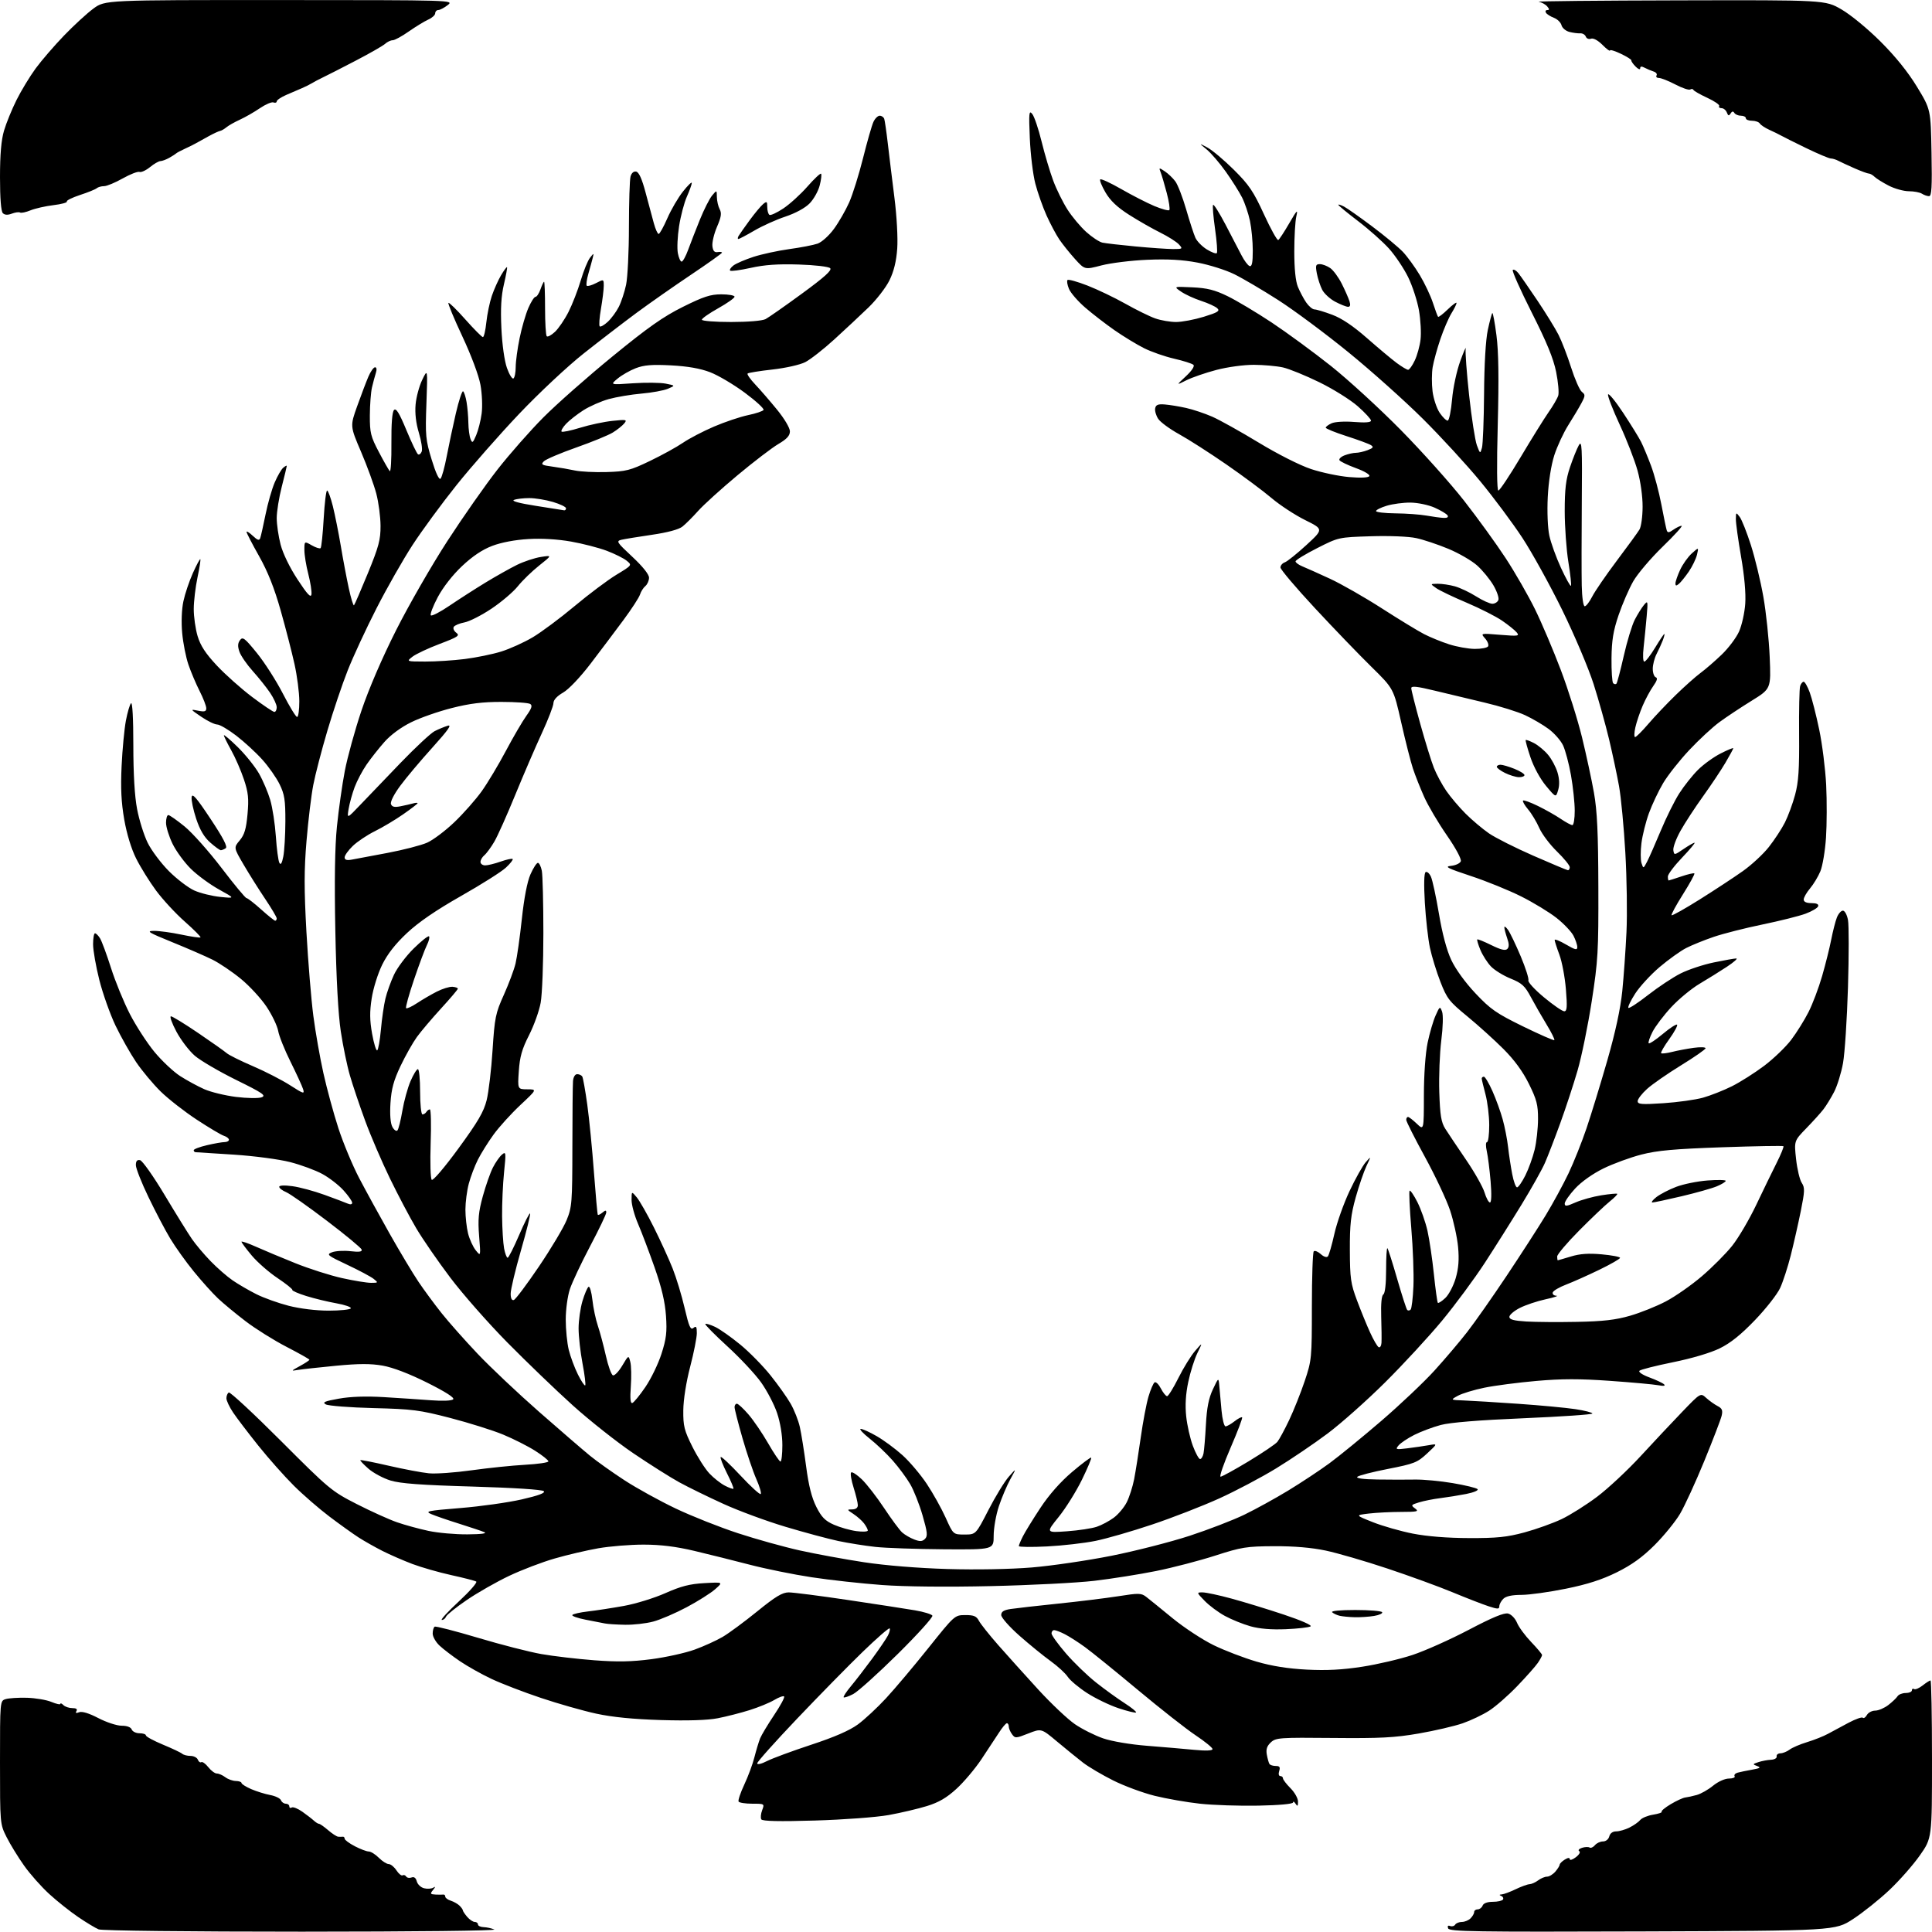 <?xml version="1.0" encoding="UTF-8" standalone="no"?>
<!-- Filename: a784a6d70cc25442cf4d9854c5de71603493dfa18b9d6a3198c5f00a5aebcbc3.svg -->
<!-- Created with https://svgstud.io -->
<svg
  version="1.1"
  xmlns="http://www.w3.org/2000/svg"
  xmlns:xlink="http://www.w3.org/1999/xlink"
  xmlns:svg="http://www.w3.org/2000/svg"
  xmlns:rdf="http://www.w3.org/1999/02/22-rdf-syntax-ns#"
  xmlns:cc="http://creativecommons.org/ns#"
  xmlns:dc="http://purl.org/dc/elements/1.1/"
  viewBox="0 0 768 768"
  width="768"
  height="768"
  role="img"
  aria-labelledby="titleID descID"
>
  <title id="titleID">4 laurel wreaths, each representing a level of difficulty: bronze, silver, gold and diamond</title>
  <desc id="descID">AI-generated SVG illustration: 4 laurel wreaths, each representing a level of difficulty: bronze, silver, gold and diamond, created on https://svgstud.io</desc>

  <rect width="100%" height="100%" fill="white" />


  <path stroke="none" fill="black" fill-rule="evenodd" d="M120.00,767.87C75.12,767.87 40.53,767.48 39.23,766.96C37.99,766.46 34.34,764.27 31.14,762.09C27.93,759.92 22.74,755.79 19.59,752.91C16.45,750.04 11.93,744.95 9.56,741.59C7.18,738.24 4.06,733.15 2.62,730.28C0.01,725.08 -0.00,725.00 -0.00,700.60C-0.00,676.19 0.00,676.13 2.23,675.43C3.45,675.04 7.25,674.80 10.68,674.89C14.11,674.99 18.51,675.73 20.46,676.55C22.41,677.36 24.00,677.71 24.00,677.31C24.00,676.92 24.54,677.14 25.20,677.80C25.86,678.46 27.46,679.00 28.76,679.00C30.31,679.00 30.87,679.40 30.39,680.17C29.90,680.98 30.24,681.12 31.48,680.64C32.63,680.20 35.41,681.05 39.11,682.98C42.30,684.64 46.46,686.00 48.35,686.00C50.48,686.00 52.00,686.57 52.36,687.50C52.68,688.33 54.08,689.00 55.47,689.00C56.86,689.00 58.00,689.38 58.00,689.85C58.00,690.32 61.04,691.96 64.75,693.51C68.46,695.05 71.93,696.69 72.45,697.16C72.97,697.62 74.45,698.00 75.73,698.00C77.01,698.00 78.32,698.67 78.64,699.49C78.95,700.32 79.58,700.76 80.02,700.48C80.47,700.21 81.73,701.11 82.81,702.49C83.90,703.87 85.42,705.00 86.20,705.00C86.98,705.00 88.49,705.66 89.56,706.47C90.63,707.28 92.51,707.95 93.75,707.97C94.99,707.99 96.00,708.34 96.00,708.76C96.00,709.18 97.72,710.27 99.83,711.19C101.93,712.10 105.34,713.16 107.41,713.55C109.47,713.94 111.40,714.87 111.69,715.63C111.98,716.38 112.84,717.00 113.61,717.00C114.37,717.00 115.00,717.48 115.00,718.06C115.00,718.64 115.44,718.85 115.98,718.51C116.52,718.18 118.42,718.94 120.20,720.20C121.99,721.47 124.05,723.06 124.79,723.75C125.54,724.44 126.45,725.00 126.82,725.00C127.19,725.00 128.81,726.13 130.41,727.50C132.00,728.88 133.80,730.05 134.41,730.12C135.01,730.18 135.84,730.18 136.25,730.12C136.66,730.05 137.00,730.40 137.00,730.90C137.00,731.39 138.81,732.74 141.03,733.90C143.25,735.05 145.74,736.00 146.58,736.00C147.41,736.00 149.22,737.12 150.59,738.50C151.97,739.88 153.74,741.00 154.52,741.00C155.31,741.00 156.69,742.12 157.59,743.49C158.48,744.86 159.59,745.75 160.04,745.48C160.49,745.20 161.13,745.41 161.46,745.94C161.79,746.47 162.75,746.65 163.59,746.33C164.60,745.94 165.31,746.47 165.68,747.88C165.99,749.06 167.28,750.28 168.56,750.61C169.84,750.93 171.47,750.83 172.19,750.40C173.19,749.80 173.17,750.02 172.13,751.31C170.91,752.80 171.03,753.01 173.13,753.12C174.43,753.18 175.84,753.18 176.25,753.12C176.66,753.05 177.00,753.42 177.00,753.93C177.00,754.45 177.99,755.18 179.20,755.56C180.42,755.95 181.99,756.85 182.70,757.56C183.42,758.27 184.00,759.11 184.00,759.42C184.00,759.73 184.78,760.88 185.72,761.99C186.67,763.09 188.02,764.00 188.72,764.00C189.43,764.00 190.00,764.45 190.00,765.00C190.00,765.55 191.01,766.03 192.25,766.07C193.49,766.11 195.40,766.53 196.50,767.00C197.64,767.49 164.67,767.86 120.00,767.87zM652.86,767.77C586.26,768.00 576.15,767.84 575.66,766.57C575.30,765.62 575.58,765.28 576.45,765.62C577.19,765.90 578.09,765.66 578.46,765.07C578.82,764.48 580.02,764.00 581.13,764.00C582.24,764.00 583.79,763.36 584.57,762.57C585.36,761.79 586.00,760.66 586.00,760.07C586.00,759.48 586.63,759.00 587.39,759.00C588.16,759.00 589.05,758.33 589.36,757.50C589.72,756.57 591.25,756.00 593.41,756.00C595.32,756.00 597.14,755.59 597.45,755.09C597.76,754.58 597.45,753.94 596.76,753.66C595.88,753.31 595.96,753.12 597.00,753.05C597.83,752.98 600.30,752.06 602.50,751.00C604.70,749.94 607.17,749.04 608.00,749.00C608.83,748.97 610.37,748.28 611.44,747.47C612.51,746.66 614.10,746.00 614.97,746.00C615.84,746.00 617.33,745.09 618.28,743.99C619.22,742.88 620.00,741.64 620.00,741.23C620.00,740.82 620.90,739.92 622.00,739.23C623.28,738.43 624.00,738.36 624.00,739.04C624.00,739.62 625.08,739.28 626.39,738.30C627.78,737.25 628.35,736.23 627.76,735.86C627.20,735.51 627.69,734.92 628.86,734.54C630.03,734.17 631.39,734.12 631.88,734.42C632.37,734.73 633.33,734.31 634.01,733.49C634.69,732.67 636.13,732.00 637.22,732.00C638.35,732.00 639.41,731.15 639.71,730.00C640.04,728.75 641.07,728.00 642.46,728.00C643.69,728.00 646.06,727.32 647.74,726.48C649.42,725.64 651.35,724.29 652.02,723.47C652.70,722.65 655.02,721.70 657.16,721.36C659.31,721.01 660.83,720.49 660.53,720.20C660.24,719.90 661.86,718.55 664.14,717.19C666.42,715.83 669.01,714.64 669.90,714.54C670.78,714.44 672.85,713.99 674.50,713.53C676.15,713.07 679.07,711.41 680.98,709.84C682.98,708.21 685.66,707.00 687.29,707.00C688.84,707.00 689.86,706.58 689.54,706.07C689.23,705.56 689.76,704.93 690.74,704.66C691.71,704.39 694.30,703.86 696.50,703.47C699.72,702.90 700.11,702.62 698.50,702.03C696.62,701.34 696.65,701.25 699.00,700.47C700.38,700.02 702.62,699.59 704.00,699.53C705.39,699.47 706.39,698.88 706.25,698.21C706.11,697.55 706.79,696.99 707.75,696.97C708.71,696.95 710.36,696.29 711.41,695.49C712.45,694.70 715.60,693.35 718.41,692.50C721.21,691.65 724.92,690.17 726.65,689.22C728.39,688.28 732.06,686.30 734.82,684.83C737.58,683.37 740.13,682.46 740.49,682.82C740.85,683.19 741.59,682.70 742.12,681.74C742.66,680.78 744.14,680.00 745.41,680.00C746.69,680.00 749.03,679.00 750.62,677.79C752.20,676.57 753.86,674.99 754.30,674.29C754.74,673.58 756.20,673.00 757.55,673.00C758.90,673.00 760.00,672.52 760.00,671.94C760.00,671.36 760.40,671.13 760.88,671.43C761.37,671.73 762.90,671.08 764.29,669.99C765.68,668.89 767.08,668.00 767.41,668.00C767.73,668.00 768.00,682.10 768.00,699.34C768.00,730.69 768.00,730.69 763.14,737.59C760.47,741.39 755.02,747.58 751.02,751.35C747.02,755.12 740.54,760.30 736.62,762.85C729.50,767.50 729.50,767.50 652.86,767.77zM323.90,723.69C309.78,724.11 303.10,723.96 302.64,723.23C302.28,722.65 302.43,721.01 302.97,719.58C303.94,717.02 303.91,717.00 299.03,717.00C296.33,717.00 293.89,716.62 293.60,716.16C293.32,715.70 294.33,712.67 295.86,709.41C297.39,706.16 299.21,701.25 299.90,698.50C300.60,695.75 301.61,692.40 302.15,691.05C302.69,689.71 305.20,685.54 307.71,681.78C310.23,678.03 312.03,674.69 311.70,674.37C311.37,674.04 309.62,674.67 307.80,675.76C305.99,676.85 301.57,678.67 298.00,679.79C294.43,680.91 288.71,682.37 285.31,683.03C281.28,683.82 273.41,684.07 262.81,683.75C251.72,683.41 243.46,682.60 237.00,681.20C231.78,680.07 221.88,677.25 215.00,674.94C208.12,672.64 199.30,669.24 195.40,667.40C191.49,665.56 185.87,662.41 182.90,660.40C179.93,658.39 176.26,655.59 174.75,654.18C173.24,652.78 172.00,650.61 172.00,649.37C172.00,648.13 172.35,646.90 172.79,646.63C173.22,646.36 180.98,648.36 190.04,651.06C199.09,653.77 210.40,656.67 215.17,657.51C219.94,658.35 229.39,659.46 236.18,659.98C245.53,660.69 251.07,660.58 259.01,659.54C264.78,658.78 272.48,657.07 276.12,655.75C279.76,654.43 284.77,652.15 287.25,650.70C289.73,649.25 295.93,644.67 301.03,640.53C308.30,634.63 311.00,633.00 313.53,633.00C315.31,633.00 325.93,634.36 337.13,636.03C348.33,637.70 360.31,639.54 363.75,640.13C367.20,640.72 370.29,641.67 370.64,642.23C370.99,642.79 364.80,649.65 356.89,657.47C348.97,665.29 341.00,672.47 339.16,673.42C337.32,674.37 335.62,674.95 335.37,674.71C335.13,674.47 336.43,672.48 338.25,670.30C340.07,668.12 343.85,663.22 346.65,659.42C349.45,655.61 352.28,651.45 352.95,650.16C353.62,648.88 353.93,647.59 353.64,647.31C353.35,647.02 348.53,651.22 342.93,656.64C337.33,662.06 325.60,674.01 316.87,683.19C308.14,692.36 301.00,700.36 301.00,700.96C301.00,701.58 302.65,701.20 304.90,700.05C307.04,698.96 314.95,696.04 322.47,693.56C331.72,690.52 337.72,687.90 341.03,685.48C343.71,683.51 348.74,678.83 352.20,675.09C355.67,671.35 363.23,662.38 369.00,655.16C379.46,642.08 379.51,642.03 383.71,642.02C387.08,642.00 388.17,642.45 389.11,644.25C389.75,645.49 393.24,649.88 396.86,654.00C400.49,658.12 407.64,666.07 412.75,671.65C417.87,677.23 424.41,683.41 427.28,685.38C430.15,687.35 435.20,689.88 438.50,691.02C442.01,692.22 449.26,693.45 456.00,693.98C462.32,694.48 470.76,695.20 474.75,695.59C479.37,696.03 482.00,695.93 482.00,695.29C482.00,694.74 478.96,692.27 475.25,689.79C471.54,687.32 461.22,679.21 452.32,671.78C443.42,664.35 433.97,656.70 431.32,654.77C428.67,652.84 425.06,650.53 423.30,649.63C421.54,648.73 419.63,648.00 419.05,648.00C418.47,648.00 418.00,648.59 418.00,649.31C418.00,650.03 420.59,653.62 423.75,657.28C426.91,660.94 432.31,666.15 435.74,668.85C439.16,671.56 444.24,675.23 447.02,677.01C449.80,678.80 451.86,680.47 451.60,680.73C451.34,680.99 448.20,680.23 444.62,679.04C441.05,677.85 435.42,675.13 432.12,673.00C428.83,670.87 425.37,667.97 424.45,666.57C423.53,665.16 420.46,662.34 417.64,660.31C414.81,658.28 409.24,653.74 405.25,650.22C401.24,646.68 398.00,643.01 398.00,642.00C398.00,640.66 399.00,640.02 401.75,639.60C403.81,639.29 412.25,638.33 420.50,637.48C428.75,636.63 439.55,635.30 444.50,634.53C452.75,633.23 453.68,633.25 455.68,634.81C456.88,635.74 461.61,639.57 466.18,643.32C470.76,647.06 478.10,651.88 482.50,654.01C486.90,656.15 494.55,659.07 499.50,660.52C505.65,662.31 511.98,663.31 519.50,663.70C527.36,664.10 533.64,663.77 541.50,662.55C547.55,661.62 556.55,659.51 561.50,657.87C566.45,656.23 576.52,651.73 583.87,647.87C593.28,642.92 597.91,641.01 599.49,641.41C600.77,641.73 602.30,643.32 603.04,645.08C603.74,646.80 606.28,650.23 608.66,652.72C611.05,655.21 613.00,657.54 613.00,657.90C613.00,658.26 612.24,659.67 611.31,661.03C610.38,662.39 606.69,666.55 603.10,670.28C599.52,674.01 594.51,678.39 591.96,680.02C589.42,681.66 584.67,683.91 581.42,685.04C578.16,686.17 570.33,687.99 564.00,689.09C554.44,690.75 548.68,691.05 529.90,690.87C508.62,690.66 507.17,690.77 505.18,692.62C503.63,694.06 503.20,695.37 503.58,697.48C503.87,699.06 504.33,700.73 504.61,701.18C504.89,701.63 506.02,702.00 507.13,702.00C508.68,702.00 508.99,702.45 508.50,704.00C508.14,705.15 508.32,706.00 508.93,706.00C509.52,706.00 510.00,706.42 510.00,706.92C510.00,707.43 511.35,709.20 513.00,710.85C514.65,712.50 515.99,714.89 515.98,716.17C515.97,718.04 515.78,718.20 515.00,717.00C514.47,716.17 514.02,715.95 514.01,716.50C514.00,717.10 508.55,717.61 500.25,717.77C492.69,717.92 482.23,717.57 477.00,717.00C471.77,716.43 463.68,715.02 459.00,713.86C454.32,712.70 446.90,709.95 442.50,707.75C438.10,705.55 432.70,702.36 430.50,700.66C428.30,698.96 423.68,695.20 420.22,692.31C413.95,687.05 413.95,687.05 408.76,689.09C403.83,691.04 403.51,691.05 402.29,689.38C401.58,688.41 401.00,687.03 401.00,686.31C401.00,685.59 400.66,685.00 400.25,685.01C399.84,685.01 398.42,686.70 397.10,688.76C395.77,690.82 392.62,695.59 390.10,699.38C387.57,703.16 383.11,708.44 380.19,711.10C376.30,714.66 373.18,716.48 368.45,717.94C364.91,719.03 358.08,720.64 353.26,721.51C348.37,722.39 335.41,723.35 323.90,723.69zM511.13,647.63C505.43,647.87 500.67,647.48 497.10,646.48C494.14,645.65 489.56,643.80 486.94,642.37C484.32,640.95 480.70,638.25 478.89,636.39C475.63,633.02 475.62,633.00 478.05,633.00C479.40,633.00 484.55,634.10 489.50,635.45C494.45,636.79 503.83,639.66 510.34,641.83C517.24,644.13 521.68,646.08 520.97,646.52C520.31,646.93 515.88,647.43 511.13,647.63zM248.50,645.87C245.20,645.81 241.60,645.59 240.50,645.36C239.40,645.14 235.92,644.46 232.77,643.85C229.62,643.24 227.25,642.40 227.51,641.99C227.76,641.57 230.57,640.94 233.74,640.57C236.91,640.21 243.32,639.22 248.00,638.38C252.68,637.54 260.10,635.25 264.50,633.29C270.71,630.54 274.18,629.64 280.00,629.32C287.50,628.90 287.50,628.90 284.30,631.73C282.54,633.29 277.44,636.51 272.97,638.89C268.50,641.27 262.52,643.84 259.67,644.60C256.83,645.36 251.80,645.93 248.50,645.87zM175.64,643.95C175.01,643.93 178.05,640.62 182.39,636.60C186.72,632.58 189.84,629.02 189.31,628.69C188.77,628.36 184.32,627.21 179.42,626.14C174.51,625.06 167.56,623.07 163.96,621.72C160.37,620.36 154.99,618.02 152.01,616.51C149.04,615.00 144.78,612.59 142.55,611.16C140.32,609.72 135.12,606.00 131.00,602.89C126.88,599.78 120.47,594.23 116.78,590.55C113.08,586.87 106.74,579.73 102.70,574.68C98.66,569.63 94.15,563.71 92.68,561.52C91.20,559.33 90.00,556.77 90.00,555.83C90.00,554.89 90.42,553.86 90.94,553.54C91.45,553.22 100.79,561.89 111.69,572.80C130.83,591.97 131.85,592.81 141.81,597.89C147.48,600.78 154.68,604.04 157.81,605.12C160.94,606.21 166.57,607.75 170.32,608.55C174.06,609.35 181.04,609.97 185.82,609.93C191.40,609.89 193.79,609.57 192.50,609.04C191.40,608.58 186.90,607.08 182.50,605.69C178.10,604.31 173.15,602.61 171.50,601.91C168.78,600.76 169.83,600.54 183.00,599.47C190.97,598.83 201.93,597.28 207.35,596.05C214.13,594.49 216.87,593.47 216.16,592.76C215.54,592.14 204.21,591.41 187.81,590.93C167.39,590.34 159.17,589.73 155.24,588.53C152.34,587.64 148.39,585.52 146.45,583.82C144.52,582.12 143.07,580.60 143.24,580.43C143.40,580.26 148.48,581.26 154.52,582.65C160.56,584.04 167.75,585.39 170.50,585.66C173.25,585.93 180.90,585.39 187.50,584.46C194.10,583.54 203.66,582.55 208.75,582.27C213.84,581.99 218.00,581.38 218.00,580.91C218.00,580.44 215.64,578.56 212.75,576.72C209.86,574.88 204.12,571.98 200.00,570.27C195.88,568.57 186.43,565.60 179.00,563.67C166.75,560.49 163.92,560.13 148.43,559.74C139.05,559.50 130.54,558.84 129.52,558.27C128.02,557.43 128.99,557.01 134.69,555.99C139.30,555.16 145.46,554.95 152.61,555.38C158.60,555.74 167.03,556.30 171.34,556.63C175.94,556.98 179.57,556.83 180.15,556.25C180.78,555.62 177.14,553.30 169.81,549.63C162.64,546.05 156.17,543.58 152.12,542.86C147.37,542.03 142.66,542.04 133.62,542.90C126.96,543.54 120.15,544.29 118.50,544.56C115.57,545.04 115.59,545.01 119.25,543.00C121.31,541.88 123.00,540.76 123.00,540.52C123.00,540.29 118.91,537.98 113.92,535.40C108.92,532.82 101.61,528.25 97.67,525.24C93.72,522.23 88.77,518.13 86.65,516.13C84.53,514.13 80.23,509.35 77.09,505.50C73.94,501.65 69.72,495.74 67.69,492.37C65.66,489.01 61.76,481.58 59.02,475.87C56.27,470.17 54.02,464.45 54.01,463.18C54.00,461.54 54.49,460.95 55.67,461.18C56.58,461.35 60.98,467.57 65.43,475.00C69.88,482.43 74.75,490.29 76.26,492.48C77.76,494.67 81.13,498.66 83.74,501.35C86.34,504.03 90.28,507.47 92.49,508.98C94.69,510.49 98.91,512.95 101.85,514.43C104.79,515.92 110.60,518.00 114.76,519.07C119.24,520.21 125.69,521.00 130.60,521.00C135.16,521.00 139.13,520.60 139.44,520.10C139.74,519.61 137.18,518.70 133.75,518.09C130.31,517.48 124.89,516.17 121.70,515.17C118.50,514.17 116.03,513.08 116.20,512.76C116.36,512.44 113.71,510.32 110.30,508.04C106.90,505.77 102.28,501.73 100.05,499.06C97.82,496.40 96.00,493.95 96.00,493.62C96.00,493.29 98.59,494.18 101.75,495.59C104.91,497.01 112.00,499.97 117.50,502.18C123.00,504.38 131.32,507.04 136.00,508.07C140.68,509.11 145.85,509.95 147.50,509.95C150.41,509.94 150.44,509.89 148.50,508.35C147.40,507.48 142.68,504.96 138.00,502.76C130.08,499.03 129.67,498.69 132.00,497.79C133.38,497.26 136.67,497.07 139.32,497.37C142.83,497.77 144.04,497.59 143.76,496.71C143.55,496.05 137.34,490.90 129.94,485.28C122.55,479.65 115.26,474.53 113.75,473.90C112.24,473.27 111.00,472.32 111.00,471.78C111.00,471.19 113.03,471.09 116.25,471.53C119.14,471.92 124.88,473.47 129.00,474.97C133.12,476.47 137.29,478.04 138.25,478.46C139.32,478.92 140.00,478.78 140.00,478.11C140.00,477.50 138.45,475.29 136.55,473.19C134.66,471.09 130.87,468.16 128.13,466.67C125.39,465.18 119.63,463.05 115.32,461.95C110.96,460.83 101.08,459.52 93.00,458.99C85.03,458.47 78.16,458.03 77.75,458.02C77.34,458.01 77.00,457.65 77.00,457.23C77.00,456.80 79.38,455.90 82.28,455.23C85.18,454.55 88.33,454.00 89.28,454.00C90.23,454.00 91.00,453.58 91.00,453.07C91.00,452.55 90.11,451.85 89.01,451.50C87.92,451.16 83.06,448.27 78.21,445.08C73.36,441.90 66.91,436.86 63.88,433.90C60.86,430.93 56.46,425.67 54.12,422.21C51.78,418.74 48.10,412.22 45.93,407.71C43.77,403.19 40.88,395.05 39.50,389.62C38.13,384.19 37.00,377.78 37.00,375.37C37.00,372.97 37.34,371.00 37.76,371.00C38.18,371.00 39.08,371.89 39.76,372.98C40.44,374.08 42.40,379.36 44.11,384.73C45.81,390.11 49.19,398.35 51.61,403.06C54.03,407.76 58.42,414.54 61.37,418.12C64.32,421.69 68.93,426.03 71.62,427.76C74.32,429.49 78.63,431.83 81.20,432.97C83.77,434.11 89.45,435.49 93.81,436.04C98.18,436.58 102.75,436.66 103.99,436.20C105.91,435.49 104.48,434.51 93.86,429.28C87.06,425.92 79.67,421.60 77.43,419.67C75.19,417.73 71.90,413.42 70.12,410.08C68.34,406.73 67.36,404.00 67.95,404.00C68.54,404.00 73.40,406.98 78.76,410.62C84.12,414.25 89.21,417.86 90.09,418.62C90.96,419.39 95.68,421.74 100.59,423.84C105.49,425.94 112.13,429.36 115.35,431.43C120.70,434.87 121.13,434.99 120.47,432.92C120.08,431.67 117.83,426.79 115.49,422.07C113.14,417.36 110.93,411.84 110.58,409.81C110.22,407.79 108.14,403.45 105.95,400.17C103.76,396.89 99.17,391.91 95.74,389.10C92.31,386.29 87.25,382.87 84.50,381.50C81.75,380.13 74.55,377.00 68.50,374.54C58.97,370.67 57.99,370.07 61.18,370.04C63.21,370.02 68.12,370.68 72.08,371.52C76.05,372.35 79.48,372.85 79.70,372.63C79.93,372.41 77.12,369.59 73.47,366.36C69.81,363.14 64.67,357.57 62.03,354.00C59.39,350.43 55.84,344.71 54.13,341.29C52.21,337.47 50.39,331.52 49.39,325.79C48.20,318.97 47.92,313.31 48.34,304.50C48.65,297.90 49.42,289.80 50.04,286.50C50.66,283.20 51.58,280.07 52.08,279.55C52.64,278.97 53.00,285.48 53.00,296.21C53.00,307.70 53.52,316.54 54.50,321.64C55.32,325.95 57.20,331.95 58.68,334.98C60.16,338.02 63.97,343.10 67.14,346.29C70.32,349.47 74.88,352.94 77.29,354.01C79.69,355.07 84.32,356.21 87.58,356.54C93.50,357.14 93.50,357.14 87.02,353.56C83.46,351.58 78.44,347.91 75.88,345.38C73.32,342.86 70.05,338.40 68.61,335.46C67.18,332.53 66.00,328.75 66.00,327.06C66.00,325.38 66.41,324.00 66.91,324.00C67.41,324.00 70.32,326.04 73.38,328.53C76.44,331.03 83.05,338.45 88.07,345.03C93.08,351.61 97.55,357.00 97.99,357.00C98.42,357.00 101.04,359.03 103.79,361.50C106.54,363.98 109.07,366.00 109.40,366.00C109.73,366.00 110.00,365.59 110.00,365.08C110.00,364.57 107.93,361.08 105.41,357.33C102.88,353.57 99.03,347.45 96.85,343.72C92.88,336.94 92.88,336.94 95.29,334.07C97.17,331.83 97.86,329.53 98.39,323.67C98.95,317.44 98.71,315.06 96.96,309.82C95.80,306.35 93.54,301.14 91.93,298.27C90.32,295.39 89.00,292.70 89.00,292.30C89.00,291.90 91.50,294.03 94.56,297.03C97.61,300.04 101.39,304.75 102.96,307.50C104.53,310.25 106.54,314.98 107.43,318.00C108.32,321.02 109.32,327.55 109.66,332.50C109.99,337.45 110.62,342.16 111.05,342.97C111.59,343.99 112.07,343.23 112.62,340.47C113.05,338.29 113.42,332.00 113.44,326.50C113.46,318.05 113.11,315.77 111.15,311.77C109.88,309.17 106.79,304.76 104.29,301.98C101.79,299.19 97.13,294.91 93.95,292.46C90.76,290.01 87.33,288.00 86.33,288.00C85.32,287.99 82.47,286.61 80.00,284.92C75.56,281.90 75.55,281.86 78.75,282.51C81.34,283.03 82.00,282.83 82.00,281.55C82.00,280.66 80.82,277.60 79.37,274.74C77.92,271.88 75.91,267.15 74.91,264.22C73.90,261.30 72.78,255.63 72.42,251.63C72.02,247.28 72.22,242.20 72.91,238.99C73.54,236.03 75.24,230.99 76.68,227.78C78.12,224.58 79.44,222.11 79.63,222.30C79.82,222.49 79.31,225.76 78.50,229.57C77.70,233.38 77.03,239.01 77.02,242.07C77.01,245.13 77.69,249.97 78.54,252.83C79.68,256.65 81.69,259.74 86.19,264.55C89.55,268.14 95.86,273.76 100.21,277.04C104.56,280.32 108.55,283.00 109.06,283.00C109.58,283.00 110.00,282.16 110.00,281.14C110.00,280.12 108.81,277.53 107.36,275.39C105.91,273.25 102.81,269.36 100.46,266.75C98.12,264.14 95.74,260.69 95.18,259.08C94.44,256.96 94.49,255.71 95.39,254.48C96.47,253.00 97.26,253.60 102.17,259.65C105.22,263.42 109.85,270.66 112.46,275.75C115.07,280.84 117.61,285.00 118.10,285.00C118.60,285.00 118.99,282.19 118.98,278.75C118.97,275.31 118.11,268.68 117.07,264.00C116.04,259.32 113.57,249.74 111.58,242.71C109.05,233.75 106.48,227.28 102.99,221.07C100.24,216.21 98.00,211.87 98.00,211.44C98.00,211.01 99.11,211.70 100.47,212.98C102.38,214.77 103.06,214.98 103.45,213.90C103.72,213.13 104.67,208.90 105.56,204.50C106.45,200.10 108.08,194.38 109.20,191.78C110.31,189.19 111.84,186.54 112.61,185.91C113.37,185.27 114.00,184.96 114.00,185.22C114.00,185.47 113.10,189.20 112.00,193.50C110.90,197.80 110.00,203.40 110.00,205.95C110.00,208.50 110.70,213.25 111.55,216.51C112.47,220.05 115.19,225.65 118.30,230.37C122.20,236.32 123.58,237.79 123.81,236.26C123.97,235.13 123.41,231.52 122.56,228.21C121.70,224.91 121.00,220.61 121.00,218.65C121.00,215.09 121.00,215.09 123.94,216.78C125.55,217.70 127.13,218.20 127.45,217.88C127.77,217.56 128.32,212.29 128.67,206.15C129.02,200.02 129.63,195.00 130.03,195.00C130.43,195.00 131.46,197.81 132.32,201.25C133.17,204.69 134.59,211.78 135.47,217.00C136.34,222.22 137.77,229.79 138.64,233.80C139.51,237.82 140.45,240.89 140.72,240.61C140.99,240.34 143.48,234.58 146.26,227.81C150.57,217.29 151.30,214.56 151.27,209.00C151.25,205.43 150.49,199.67 149.58,196.20C148.67,192.74 145.95,185.28 143.54,179.64C139.15,169.38 139.15,169.38 141.99,161.44C143.55,157.07 145.55,151.81 146.43,149.75C147.31,147.69 148.50,146.00 149.08,146.00C149.72,146.00 149.85,146.88 149.41,148.25C149.02,149.49 148.32,152.07 147.87,154.00C147.42,155.93 147.04,160.95 147.02,165.17C147.00,172.06 147.36,173.52 150.60,179.67C152.57,183.43 154.53,186.86 154.94,187.29C155.35,187.73 155.65,182.69 155.59,176.10C155.53,168.41 155.90,163.70 156.63,162.98C157.47,162.13 158.73,164.18 161.54,170.96C163.62,175.97 165.70,180.31 166.17,180.60C166.63,180.89 167.30,180.39 167.64,179.49C167.99,178.59 167.48,175.22 166.50,172.01C165.36,168.24 164.90,164.30 165.20,160.84C165.45,157.90 166.64,153.47 167.84,151.00C170.01,146.50 170.01,146.50 169.51,160.36C169.04,173.23 169.19,174.84 171.60,182.72C173.21,188.00 174.54,190.86 175.12,190.28C175.64,189.76 176.74,185.78 177.57,181.42C178.40,177.06 180.04,169.36 181.21,164.30C182.39,159.24 183.68,155.30 184.09,155.55C184.49,155.81 185.12,157.73 185.47,159.84C185.83,161.95 186.15,165.66 186.18,168.08C186.22,170.50 186.60,173.39 187.03,174.49C187.73,176.29 187.96,176.13 189.29,173.00C190.11,171.07 191.09,167.21 191.46,164.41C191.84,161.58 191.63,156.49 190.99,152.97C190.32,149.26 187.33,141.27 183.81,133.76C180.49,126.68 177.99,120.67 178.26,120.41C178.52,120.15 181.54,123.10 184.97,126.97C188.40,130.83 191.55,134.00 191.96,134.00C192.38,134.00 192.99,131.35 193.33,128.12C193.67,124.88 194.65,120.14 195.52,117.59C196.39,115.04 198.03,111.37 199.17,109.43C200.31,107.50 201.38,106.05 201.55,106.21C201.71,106.38 201.16,109.43 200.32,113.01C199.22,117.69 198.94,122.57 199.31,130.50C199.61,136.96 200.52,143.46 201.51,146.25C202.43,148.86 203.60,150.75 204.09,150.44C204.59,150.13 205.00,148.09 205.00,145.90C205.00,143.71 205.70,138.55 206.55,134.44C207.39,130.32 208.95,124.94 210.01,122.48C211.07,120.02 212.35,118.00 212.87,118.00C213.38,118.00 214.27,116.65 214.85,115.00C215.43,113.35 216.07,112.00 216.28,112.00C216.49,112.00 216.67,116.73 216.67,122.50C216.67,128.28 216.97,133.30 217.34,133.67C217.71,134.04 219.18,133.25 220.60,131.92C222.03,130.59 224.45,127.03 225.99,124.00C227.52,120.97 229.71,115.34 230.86,111.47C232.01,107.61 233.66,103.56 234.53,102.47C236.09,100.51 236.10,100.51 235.62,102.50C235.35,103.60 234.58,106.42 233.90,108.76C233.23,111.10 232.93,113.27 233.25,113.58C233.56,113.89 235.21,113.43 236.91,112.55C239.99,110.95 240.00,110.95 240.00,113.64C240.00,115.12 239.50,119.21 238.89,122.72C238.28,126.24 238.05,129.39 238.39,129.73C238.73,130.06 240.17,129.25 241.60,127.92C243.03,126.59 245.00,123.92 245.97,122.00C246.95,120.08 248.26,116.12 248.88,113.20C249.49,110.29 250.01,99.94 250.01,90.20C250.02,80.47 250.30,71.47 250.64,70.20C251.02,68.79 251.88,68.02 252.88,68.21C253.98,68.43 255.18,71.08 256.62,76.51C257.79,80.91 259.27,86.41 259.91,88.75C260.55,91.09 261.41,93.00 261.82,93.00C262.22,93.00 263.79,90.19 265.29,86.75C266.79,83.31 269.59,78.52 271.51,76.11C273.43,73.69 275.00,72.17 275.00,72.73C275.00,73.29 274.12,75.74 273.04,78.18C271.96,80.62 270.57,85.89 269.95,89.91C269.32,93.92 269.10,98.73 269.45,100.60C269.80,102.47 270.48,104.00 270.96,104.00C271.44,104.00 272.62,101.86 273.57,99.25C274.53,96.64 276.63,91.23 278.25,87.24C279.87,83.25 282.04,78.97 283.06,77.74C284.93,75.50 284.93,75.50 284.97,78.32C284.99,79.86 285.49,82.04 286.08,83.16C286.93,84.74 286.70,86.27 285.02,90.16C283.85,92.90 283.02,96.35 283.19,97.82C283.41,99.73 284.00,100.42 285.25,100.21C286.21,100.04 287.00,100.15 287.00,100.44C287.00,100.72 281.49,104.65 274.75,109.17C268.02,113.68 258.23,120.53 253.00,124.39C247.78,128.26 238.32,135.52 232.00,140.53C225.60,145.59 214.19,156.28 206.32,164.57C198.53,172.78 187.35,185.50 181.49,192.82C175.63,200.15 167.76,210.87 164.00,216.64C160.24,222.42 153.79,233.75 149.67,241.82C145.54,249.89 140.39,261.00 138.22,266.50C136.04,272.00 132.40,282.80 130.13,290.50C127.85,298.20 125.33,307.88 124.54,312.00C123.74,316.12 122.53,326.11 121.85,334.20C120.87,345.77 120.87,353.47 121.81,370.46C122.48,382.33 123.71,397.31 124.55,403.77C125.39,410.22 127.20,420.52 128.57,426.65C129.94,432.79 132.61,442.61 134.51,448.47C136.42,454.34 140.14,463.27 142.78,468.32C145.43,473.37 150.90,483.35 154.94,490.50C158.99,497.65 164.11,506.20 166.33,509.50C168.55,512.80 172.69,518.42 175.54,522.00C178.38,525.58 184.84,532.85 189.88,538.17C194.92,543.49 205.90,553.85 214.27,561.20C222.65,568.55 231.75,576.40 234.50,578.65C237.25,580.90 243.45,585.31 248.29,588.46C253.12,591.60 262.29,596.66 268.67,599.69C275.05,602.72 286.17,607.13 293.39,609.49C300.60,611.86 311.68,614.94 318.00,616.34C324.32,617.74 335.80,619.85 343.50,621.02C352.00,622.31 365.04,623.37 376.69,623.71C388.13,624.05 401.65,623.79 410.19,623.09C418.06,622.43 432.30,620.34 441.84,618.44C451.37,616.54 465.32,612.97 472.84,610.52C480.35,608.06 490.15,604.29 494.61,602.13C499.07,599.97 506.94,595.64 512.11,592.50C517.27,589.36 524.65,584.48 528.50,581.65C532.35,578.82 541.60,571.26 549.05,564.86C556.50,558.45 566.02,549.45 570.19,544.86C574.37,540.26 580.24,533.35 583.23,529.50C586.23,525.65 593.28,515.60 598.91,507.16C604.54,498.73 611.53,487.90 614.44,483.10C617.35,478.30 621.43,470.80 623.51,466.43C625.58,462.07 628.81,454.00 630.67,448.50C632.53,443.00 636.25,430.85 638.94,421.50C642.17,410.24 644.17,400.95 644.88,394.00C645.46,388.23 646.21,377.65 646.55,370.50C646.89,363.35 646.69,349.18 646.10,339.00C645.52,328.82 644.39,316.90 643.59,312.50C642.80,308.10 641.02,299.74 639.64,293.92C638.25,288.10 635.48,278.20 633.48,271.92C631.47,265.64 625.86,252.40 621.01,242.50C616.15,232.60 609.03,219.69 605.17,213.81C601.31,207.93 593.77,197.80 588.42,191.31C583.07,184.81 572.80,173.64 565.60,166.48C558.39,159.32 545.08,147.41 536.00,140.02C526.92,132.62 514.37,123.29 508.10,119.28C501.84,115.26 493.96,110.63 490.60,108.98C487.25,107.33 480.68,105.26 476.00,104.38C469.95,103.24 464.19,102.92 456.00,103.27C449.68,103.54 441.51,104.55 437.85,105.50C431.21,107.24 431.21,107.24 427.35,102.98C425.23,100.63 422.44,97.15 421.13,95.24C419.83,93.33 417.53,89.00 416.01,85.63C414.50,82.26 412.49,76.58 411.56,73.00C410.62,69.42 409.64,61.33 409.37,55.00C408.94,44.80 409.05,43.70 410.34,45.31C411.15,46.30 412.82,51.25 414.06,56.31C415.30,61.36 417.38,68.35 418.68,71.83C419.98,75.32 422.54,80.49 424.36,83.33C426.18,86.18 429.54,90.18 431.81,92.22C434.09,94.27 436.97,96.17 438.22,96.45C439.48,96.72 445.42,97.41 451.42,97.97C457.43,98.54 464.14,99.00 466.33,99.00C470.13,99.00 470.24,98.92 468.64,97.16C467.72,96.14 464.39,94.04 461.24,92.47C458.08,90.91 452.50,87.72 448.84,85.39C444.15,82.41 441.37,79.78 439.47,76.53C437.98,73.99 437.03,71.64 437.36,71.31C437.69,70.98 441.46,72.71 445.73,75.17C450.00,77.62 455.91,80.65 458.85,81.89C461.79,83.12 464.47,83.86 464.82,83.52C465.16,83.18 464.70,80.11 463.80,76.70C462.90,73.29 461.81,69.60 461.38,68.50C460.63,66.59 460.71,66.57 463.02,68.10C464.35,68.98 466.23,70.78 467.21,72.10C468.19,73.42 470.13,78.44 471.53,83.27C472.92,88.09 474.57,93.16 475.20,94.54C475.83,95.92 477.86,97.99 479.72,99.14C481.58,100.29 483.37,100.96 483.70,100.63C484.03,100.31 483.71,95.97 483.00,91.00C482.29,86.03 481.94,81.72 482.23,81.43C482.53,81.14 484.73,84.65 487.13,89.22C489.53,93.80 492.40,99.30 493.50,101.45C494.60,103.60 496.06,105.55 496.75,105.77C497.66,106.06 498.00,104.41 498.00,99.63C498.00,96.04 497.49,90.71 496.88,87.80C496.26,84.88 494.85,80.70 493.74,78.50C492.63,76.30 489.72,71.69 487.28,68.26C484.84,64.83 481.41,60.84 479.67,59.41C476.50,56.80 476.50,56.80 479.97,58.65C481.87,59.67 486.61,63.65 490.49,67.50C496.50,73.47 498.27,76.08 502.45,85.20C505.15,91.08 507.71,95.68 508.14,95.41C508.57,95.15 510.54,92.13 512.52,88.71C515.57,83.44 516.00,83.03 515.31,86.00C514.86,87.92 514.50,94.22 514.50,100.00C514.50,106.78 515.00,111.74 515.92,114.00C516.71,115.92 518.20,118.74 519.24,120.25C520.28,121.76 521.76,123.00 522.53,123.00C523.30,123.00 526.47,123.95 529.58,125.12C533.38,126.54 537.90,129.58 543.37,134.38C547.84,138.31 553.16,142.76 555.18,144.27C557.21,145.77 559.26,147.00 559.75,147.00C560.23,147.00 561.42,145.35 562.38,143.32C563.35,141.30 564.39,137.53 564.69,134.95C565.00,132.36 564.71,127.16 564.06,123.38C563.40,119.59 561.46,113.64 559.75,110.15C558.03,106.66 554.61,101.56 552.15,98.82C549.68,96.08 544.14,91.15 539.83,87.87C535.53,84.59 532.00,81.69 532.00,81.42C532.00,81.15 533.01,81.46 534.25,82.11C535.49,82.75 540.55,86.32 545.50,90.03C550.45,93.74 555.93,98.29 557.69,100.14C559.44,101.99 562.46,106.15 564.40,109.38C566.34,112.61 568.68,117.56 569.60,120.38C570.52,123.20 571.44,125.69 571.65,125.93C571.86,126.17 573.60,124.84 575.51,122.99C577.43,121.13 579.00,119.98 579.00,120.44C579.00,120.89 578.09,122.74 576.97,124.55C575.85,126.36 573.88,130.95 572.58,134.76C571.29,138.56 569.91,143.59 569.51,145.93C569.12,148.27 569.09,152.60 569.46,155.54C569.83,158.49 571.11,162.35 572.32,164.13C573.52,165.90 574.95,167.28 575.50,167.20C576.05,167.12 576.82,163.32 577.22,158.77C577.62,154.12 579.05,147.44 580.49,143.50C581.89,139.65 582.85,137.48 582.63,138.67C582.41,139.86 583.03,148.18 584.00,157.17C584.98,166.15 586.37,175.07 587.08,177.00C588.37,180.44 588.40,180.46 589.10,178.00C589.48,176.62 589.86,166.95 589.94,156.50C590.02,144.83 590.59,135.07 591.42,131.20C592.17,127.73 592.97,124.69 593.22,124.45C593.46,124.21 594.20,128.17 594.86,133.26C595.71,139.75 595.86,150.30 595.38,168.75C594.95,185.05 595.04,195.00 595.63,195.00C596.15,195.00 600.12,189.04 604.46,181.75C608.80,174.46 613.79,166.44 615.55,163.91C617.32,161.39 619.06,158.40 619.42,157.27C619.78,156.13 619.40,151.90 618.59,147.85C617.52,142.54 614.84,136.00 608.89,124.24C604.38,115.30 600.98,107.69 601.35,107.32C601.72,106.95 602.72,107.51 603.57,108.57C604.42,109.63 607.83,114.55 611.16,119.50C614.48,124.45 618.25,130.56 619.53,133.08C620.81,135.59 623.06,141.44 624.54,146.08C626.01,150.71 627.93,155.06 628.79,155.75C630.23,156.88 630.21,157.29 628.64,160.25C627.69,162.04 625.34,165.97 623.42,169.00C621.51,172.03 619.00,177.43 617.85,181.00C616.59,184.96 615.57,191.44 615.26,197.56C614.97,203.37 615.23,209.86 615.88,212.89C616.50,215.79 618.59,221.57 620.51,225.74C622.44,229.91 624.22,233.11 624.47,232.87C624.71,232.62 624.26,228.39 623.46,223.46C622.66,218.53 622.01,209.42 622.00,203.22C622.00,194.42 622.46,190.57 624.09,185.74C625.24,182.33 626.81,178.41 627.59,177.02C628.84,174.80 628.98,177.49 628.79,199.50C628.68,213.25 628.67,228.21 628.77,232.75C628.87,237.48 629.38,241.00 629.96,241.00C630.51,241.00 631.85,239.26 632.93,237.14C634.01,235.02 638.41,228.61 642.70,222.90C646.99,217.20 651.05,211.62 651.71,210.51C652.38,209.41 652.95,205.34 652.96,201.48C652.99,197.36 652.15,191.39 650.94,187.03C649.81,182.95 646.62,174.74 643.86,168.80C641.10,162.85 639.01,157.46 639.23,156.81C639.45,156.16 642.13,159.42 645.20,164.06C648.26,168.70 651.48,173.91 652.35,175.63C653.21,177.35 655.00,181.62 656.31,185.13C657.63,188.63 659.47,195.55 660.41,200.50C661.35,205.45 662.32,210.09 662.55,210.81C662.90,211.85 663.44,211.80 665.21,210.56C666.44,209.70 667.91,209.00 668.47,209.01C669.04,209.01 665.64,212.76 660.92,217.33C656.20,221.91 650.95,228.10 649.24,231.08C647.54,234.06 644.92,240.10 643.42,244.50C641.30,250.75 640.68,254.50 640.60,261.66C640.55,266.70 640.84,271.16 641.25,271.58C641.66,271.99 642.25,272.09 642.55,271.79C642.85,271.48 644.16,266.51 645.47,260.73C646.78,254.95 648.74,248.49 649.84,246.36C650.94,244.24 652.58,241.60 653.49,240.50C655.05,238.61 655.11,238.86 654.58,245.00C654.27,248.57 653.72,254.09 653.37,257.25C652.99,260.59 653.11,263.00 653.65,263.00C654.16,263.00 656.08,260.52 657.91,257.50C659.74,254.47 661.40,252.00 661.60,252.00C661.79,252.00 661.52,253.13 661.00,254.51C660.47,255.89 659.36,258.34 658.52,259.96C657.68,261.58 657.00,264.24 657.00,265.87C657.00,267.50 657.54,269.01 658.20,269.23C659.02,269.51 658.70,270.61 657.21,272.70C656.01,274.39 654.11,277.91 652.99,280.53C651.86,283.16 650.55,287.03 650.08,289.15C649.60,291.27 649.56,293.00 649.98,293.00C650.41,293.00 652.78,290.64 655.25,287.75C657.72,284.86 662.61,279.70 666.12,276.29C669.63,272.87 674.07,268.92 675.98,267.51C677.90,266.10 681.69,262.82 684.40,260.22C687.11,257.62 690.22,253.48 691.31,251.02C692.41,248.55 693.51,243.60 693.76,240.02C694.05,235.90 693.44,229.01 692.11,221.34C690.95,214.65 690.01,207.90 690.03,206.34C690.06,203.60 690.12,203.57 691.56,205.48C692.38,206.56 694.38,211.61 696.01,216.69C697.64,221.78 699.87,231.01 700.96,237.22C702.06,243.42 703.19,254.19 703.48,261.14C704.01,273.79 704.01,273.79 696.25,278.59C691.99,281.22 686.25,285.03 683.50,287.05C680.75,289.06 675.35,294.07 671.50,298.17C667.65,302.27 662.98,308.19 661.12,311.32C659.27,314.45 656.72,319.83 655.47,323.28C654.22,326.72 652.89,332.07 652.50,335.16C652.11,338.25 652.12,341.82 652.52,343.08C653.25,345.36 653.26,345.36 654.74,342.53C655.56,340.97 658.00,335.42 660.18,330.20C662.35,324.98 665.66,318.31 667.53,315.39C669.40,312.46 672.73,308.27 674.93,306.07C677.13,303.87 681.20,300.92 683.97,299.52C686.73,298.11 689.00,297.18 689.00,297.44C689.00,297.70 687.60,300.29 685.88,303.21C684.17,306.12 680.18,312.10 677.02,316.50C673.85,320.90 669.82,327.07 668.06,330.21C666.29,333.35 665.00,336.85 665.18,337.99C665.49,340.00 665.58,339.99 669.20,337.52C671.23,336.14 673.21,335.00 673.60,335.00C673.99,335.00 671.76,337.67 668.65,340.93C665.54,344.18 663.00,347.56 663.00,348.43C663.00,349.29 663.14,350.00 663.32,350.00C663.50,350.00 665.77,349.27 668.38,348.39C670.98,347.50 673.30,346.97 673.54,347.20C673.77,347.44 671.73,351.17 669.00,355.50C666.27,359.83 664.24,363.57 664.49,363.82C664.74,364.07 669.80,361.23 675.72,357.51C681.65,353.79 689.33,348.74 692.79,346.29C696.25,343.85 700.90,339.54 703.12,336.73C705.34,333.92 708.22,329.53 709.51,326.99C710.80,324.44 712.63,319.46 713.58,315.93C714.95,310.86 715.28,305.80 715.17,292.00C715.09,282.38 715.27,273.72 715.58,272.75C715.88,271.79 716.52,271.00 716.98,271.00C717.45,271.00 718.54,272.91 719.40,275.25C720.26,277.59 721.95,284.23 723.16,290.00C724.37,295.77 725.61,305.68 725.93,312.00C726.24,318.32 726.21,327.78 725.86,333.02C725.51,338.25 724.50,344.26 723.62,346.36C722.75,348.46 720.90,351.52 719.51,353.17C718.13,354.81 717.00,356.79 717.00,357.58C717.00,358.50 718.08,359.00 720.08,359.00C722.11,359.00 723.02,359.43 722.75,360.25C722.52,360.94 720.26,362.27 717.73,363.21C715.20,364.15 707.51,366.07 700.65,367.49C693.79,368.90 685.10,371.11 681.32,372.39C677.55,373.67 672.59,375.68 670.31,376.84C668.03,378.00 663.27,381.42 659.72,384.42C656.18,387.43 651.81,392.18 650.01,394.98C648.21,397.78 647.00,400.33 647.31,400.64C647.62,400.96 651.16,398.64 655.17,395.50C659.19,392.36 664.98,388.52 668.05,386.97C671.12,385.42 677.07,383.45 681.27,382.58C685.48,381.71 689.49,381.00 690.19,381.00C690.90,381.00 689.23,382.48 686.49,384.29C683.74,386.10 678.87,389.14 675.65,391.04C672.43,392.94 667.36,397.12 664.38,400.33C661.40,403.53 658.04,407.96 656.91,410.17C655.78,412.39 655.10,414.43 655.39,414.72C655.68,415.01 658.21,413.34 661.00,411.00C663.79,408.66 666.34,407.01 666.66,407.33C666.99,407.65 665.59,410.23 663.56,413.06C661.52,415.88 660.07,418.41 660.33,418.66C660.59,418.92 662.53,418.69 664.65,418.16C666.77,417.62 670.64,416.89 673.25,416.53C675.86,416.17 678.00,416.24 677.99,416.69C677.99,417.13 673.60,420.19 668.24,423.48C662.89,426.77 656.81,430.99 654.75,432.85C652.69,434.71 651.00,436.90 651.00,437.72C651.00,438.99 652.53,439.12 661.25,438.54C666.89,438.17 673.95,437.18 676.95,436.35C679.94,435.51 685.12,433.47 688.45,431.81C691.78,430.15 697.57,426.47 701.32,423.65C705.06,420.82 709.89,416.18 712.05,413.32C714.20,410.47 717.29,405.52 718.91,402.32C720.54,399.12 722.97,392.68 724.32,388.00C725.67,383.32 727.30,376.80 727.94,373.50C728.59,370.20 729.59,366.26 730.18,364.75C730.76,363.24 731.84,362.00 732.58,362.00C733.32,362.00 734.22,363.63 734.60,365.70C734.99,367.73 734.98,379.77 734.60,392.45C734.22,405.13 733.33,418.70 732.63,422.61C731.92,426.52 730.33,431.68 729.08,434.07C727.83,436.47 725.93,439.57 724.85,440.96C723.78,442.36 720.71,445.75 718.04,448.50C713.18,453.51 713.18,453.51 713.97,460.77C714.41,464.76 715.42,469.00 716.22,470.20C717.49,472.12 717.44,473.47 715.84,481.44C714.83,486.42 713.04,494.32 711.86,499.00C710.68,503.68 708.78,509.52 707.63,512.00C706.49,514.48 701.99,520.22 697.63,524.76C692.05,530.57 687.90,533.90 683.60,536.00C679.96,537.79 672.48,540.00 665.03,541.51C658.18,542.90 652.18,544.42 651.70,544.90C651.21,545.39 652.93,546.54 655.67,547.55C658.32,548.53 660.95,549.77 661.50,550.30C662.15,550.92 661.35,551.05 659.24,550.66C657.45,550.32 648.80,549.53 640.01,548.91C627.97,548.05 620.79,548.06 610.77,548.94C603.47,549.58 594.14,550.79 590.04,551.64C585.93,552.48 581.21,553.92 579.54,554.83C576.50,556.50 576.50,556.50 582.00,556.71C585.02,556.82 594.70,557.42 603.50,558.03C612.30,558.64 622.54,559.60 626.25,560.16C629.96,560.72 633.00,561.50 633.00,561.90C633.00,562.29 620.74,563.13 605.75,563.77C587.88,564.52 576.51,565.45 572.73,566.45C569.56,567.29 564.81,569.08 562.17,570.41C559.53,571.75 556.73,573.63 555.94,574.59C554.60,576.21 554.83,576.29 559.50,575.72C562.25,575.38 566.08,574.82 568.00,574.48C571.50,573.86 571.50,573.86 567.29,577.78C563.41,581.39 562.19,581.87 551.79,583.91C545.58,585.12 540.07,586.54 539.55,587.06C538.95,587.65 541.93,588.05 547.55,588.13C552.47,588.21 559.20,588.21 562.50,588.15C565.80,588.09 572.55,588.72 577.49,589.56C582.44,590.40 586.87,591.47 587.35,591.95C587.84,592.44 585.87,593.27 582.86,593.87C579.91,594.45 575.25,595.20 572.50,595.54C569.75,595.88 565.96,596.64 564.07,597.22C560.88,598.20 560.77,598.36 562.52,599.64C564.15,600.83 563.47,601.00 556.94,601.01C552.85,601.01 547.07,601.31 544.11,601.66C538.72,602.31 538.72,602.31 545.76,605.10C549.63,606.64 556.78,608.68 561.65,609.64C567.29,610.74 575.40,611.39 584.00,611.41C595.04,611.45 599.05,611.03 606.00,609.16C610.67,607.89 617.32,605.51 620.77,603.87C624.21,602.23 630.59,598.21 634.93,594.94C639.27,591.66 647.02,584.43 652.16,578.85C657.30,573.27 664.76,565.32 668.75,561.18C676.00,553.65 676.00,553.65 678.25,555.70C679.49,556.83 681.52,558.27 682.76,558.92C684.56,559.85 684.89,560.62 684.38,562.79C684.03,564.28 680.92,572.38 677.48,580.78C674.03,589.19 669.70,598.62 667.85,601.75C666.01,604.87 661.46,610.46 657.75,614.17C652.90,619.01 648.68,622.05 642.74,625.00C636.84,627.92 631.06,629.79 622.49,631.53C615.90,632.88 607.94,633.98 604.82,633.99C601.00,634.00 598.63,634.51 597.57,635.57C596.71,636.44 596.00,637.76 596.00,638.52C596.00,639.70 595.36,639.70 591.75,638.52C589.41,637.76 583.00,635.27 577.50,632.99C572.00,630.70 560.30,626.44 551.50,623.51C542.70,620.57 531.67,617.37 527.00,616.38C521.39,615.20 514.42,614.60 506.50,614.64C495.49,614.69 493.56,615.00 483.07,618.38C476.79,620.40 466.21,623.16 459.57,624.50C452.93,625.84 441.88,627.59 435.00,628.40C428.12,629.20 409.68,630.15 394.00,630.50C376.62,630.90 359.70,630.73 350.63,630.07C342.45,629.47 329.84,628.08 322.61,626.98C315.38,625.88 304.29,623.63 297.98,621.98C291.67,620.33 281.77,617.87 276.00,616.50C268.65,614.76 262.61,614.02 255.88,614.01C250.59,614.00 242.48,614.66 237.87,615.46C233.25,616.27 225.43,618.10 220.49,619.53C215.54,620.95 207.42,624.05 202.44,626.41C197.46,628.76 189.89,633.08 185.61,635.99C181.33,638.91 177.59,641.90 177.30,642.65C177.02,643.39 176.27,643.98 175.64,643.95zM538.50,642.87C536.30,642.82 533.60,642.55 532.50,642.29C531.40,642.02 530.07,641.40 529.55,640.90C528.98,640.36 532.67,640.00 538.74,640.00C544.32,640.00 549.12,640.39 549.42,640.87C549.72,641.35 548.28,642.02 546.23,642.36C544.18,642.70 540.70,642.93 538.50,642.87zM375.25,615.87C364.39,615.79 352.12,615.37 348.00,614.92C343.88,614.47 337.21,613.41 333.19,612.56C329.17,611.70 319.74,609.17 312.24,606.92C304.73,604.68 293.62,600.58 287.55,597.81C281.47,595.04 273.57,591.18 270.00,589.22C266.43,587.26 258.17,582.04 251.66,577.63C245.15,573.21 234.35,564.67 227.66,558.64C220.97,552.61 209.27,541.35 201.65,533.63C194.03,525.90 183.81,514.28 178.93,507.79C174.04,501.31 167.98,492.52 165.46,488.25C162.93,483.99 158.24,475.10 155.03,468.50C151.82,461.90 147.37,451.55 145.15,445.50C142.93,439.45 140.20,431.35 139.09,427.50C137.97,423.65 136.34,415.77 135.47,410.00C134.44,403.21 133.67,389.08 133.30,370.00C132.91,350.02 133.11,336.62 133.94,328.50C134.61,321.90 136.01,312.00 137.06,306.50C138.11,301.00 141.09,290.20 143.68,282.50C146.56,273.93 151.91,261.51 157.47,250.50C162.46,240.60 171.61,224.68 177.81,215.12C184.01,205.56 192.99,192.73 197.78,186.62C202.57,180.50 210.76,171.20 215.99,165.94C221.22,160.68 233.60,149.75 243.50,141.66C257.57,130.15 263.68,125.85 271.49,121.97C279.66,117.91 282.45,117.00 286.74,117.00C289.63,117.00 292.00,117.43 292.00,117.95C292.00,118.47 289.07,120.54 285.50,122.54C281.92,124.54 279.00,126.58 279.00,127.09C279.00,127.59 284.20,128.00 290.57,128.00C297.32,128.00 303.04,127.52 304.32,126.85C305.52,126.22 312.04,121.66 318.80,116.71C327.75,110.17 330.81,107.41 330.01,106.61C329.39,105.99 323.96,105.35 317.49,105.15C309.27,104.89 303.92,105.26 298.45,106.48C294.26,107.41 290.57,107.90 290.24,107.58C289.91,107.25 290.51,106.32 291.57,105.52C292.63,104.72 296.20,103.19 299.50,102.11C302.80,101.04 309.22,99.65 313.76,99.02C318.31,98.40 323.36,97.42 325.00,96.85C326.65,96.27 329.52,93.70 331.49,91.01C333.43,88.37 336.16,83.61 337.57,80.45C338.97,77.28 341.45,69.35 343.08,62.84C344.71,56.32 346.56,49.86 347.19,48.49C347.81,47.12 348.94,46.00 349.69,46.00C350.45,46.00 351.26,46.56 351.50,47.25C351.73,47.94 352.37,52.33 352.91,57.00C353.45,61.67 354.64,71.35 355.54,78.50C356.48,85.95 356.96,94.64 356.66,98.85C356.30,103.87 355.33,107.85 353.59,111.40C352.19,114.27 348.44,119.12 345.27,122.19C342.10,125.25 335.98,130.97 331.67,134.90C327.36,138.83 322.16,142.90 320.11,143.95C318.01,145.02 312.31,146.30 307.06,146.89C301.93,147.46 297.49,148.18 297.18,148.48C296.88,148.79 298.22,150.72 300.16,152.77C302.11,154.82 306.02,159.34 308.85,162.80C311.81,166.42 314.00,170.11 314.00,171.46C314.00,173.19 312.80,174.51 309.43,176.49C306.92,177.96 299.60,183.55 293.18,188.91C286.76,194.27 279.72,200.64 277.54,203.08C275.37,205.51 272.55,208.32 271.29,209.32C269.84,210.48 265.40,211.67 259.25,212.57C253.89,213.35 248.42,214.25 247.10,214.55C244.84,215.08 245.10,215.49 251.35,221.32C255.49,225.19 258.00,228.33 258.00,229.64C258.00,230.80 257.34,232.30 256.54,232.97C255.74,233.63 254.78,235.15 254.41,236.34C254.04,237.53 251.07,242.10 247.81,246.50C244.55,250.90 238.68,258.70 234.77,263.82C230.58,269.30 226.07,274.04 223.83,275.32C221.42,276.70 220.01,278.24 220.00,279.50C220.00,280.60 217.91,286.00 215.37,291.50C212.83,297.00 208.08,308.02 204.81,316.00C201.55,323.98 197.81,332.34 196.50,334.58C195.19,336.82 193.41,339.24 192.56,339.95C191.70,340.66 191.00,341.86 191.00,342.62C191.00,343.38 191.84,344.00 192.87,344.00C193.91,344.00 196.68,343.32 199.03,342.49C201.39,341.66 203.53,341.20 203.79,341.46C204.06,341.72 202.85,343.27 201.11,344.89C199.38,346.52 191.35,351.59 183.28,356.17C173.33,361.82 166.42,366.55 161.81,370.87C157.19,375.19 154.02,379.24 151.93,383.49C150.23,386.94 148.36,392.91 147.76,396.82C146.92,402.20 146.96,405.58 147.92,410.95C148.62,414.83 149.53,417.79 149.95,417.53C150.37,417.27 151.03,413.56 151.42,409.28C151.80,405.00 152.60,399.48 153.20,397.00C153.79,394.52 155.32,390.25 156.60,387.50C157.87,384.75 161.40,380.05 164.43,377.06C167.47,374.07 170.22,371.89 170.55,372.22C170.88,372.54 170.50,374.09 169.71,375.66C168.92,377.22 166.61,383.39 164.59,389.37C162.56,395.34 161.14,400.47 161.43,400.76C161.72,401.05 163.67,400.16 165.75,398.78C167.84,397.40 171.38,395.33 173.63,394.19C175.88,393.04 178.68,392.18 179.86,392.26C181.04,392.35 182.00,392.69 182.00,393.02C182.00,393.34 179.00,396.88 175.34,400.87C171.68,404.87 167.34,409.99 165.71,412.24C164.08,414.50 161.15,419.69 159.21,423.77C156.50,429.48 155.58,432.86 155.22,438.43C154.93,443.06 155.20,446.50 155.97,447.95C156.64,449.19 157.54,449.83 157.98,449.36C158.42,448.89 159.30,445.36 159.95,441.53C160.60,437.69 162.06,432.40 163.19,429.78C164.32,427.15 165.64,425.00 166.12,425.00C166.61,425.00 167.00,429.05 167.00,434.00C167.00,438.96 167.42,443.00 167.94,443.00C168.46,443.00 169.16,442.55 169.50,442.00C169.84,441.45 170.46,441.00 170.89,441.00C171.31,441.00 171.45,447.11 171.19,454.57C170.94,462.03 171.13,468.52 171.62,468.99C172.12,469.47 176.74,464.05 182.25,456.51C189.99,445.92 192.29,441.99 193.45,437.35C194.25,434.13 195.31,425.18 195.80,417.45C196.64,404.47 196.98,402.79 200.29,395.45C202.25,391.08 204.35,385.48 204.94,383.00C205.53,380.52 206.66,372.57 207.44,365.31C208.33,356.97 209.59,350.45 210.87,347.56C211.98,345.05 213.31,343.00 213.82,343.00C214.33,343.00 215.03,344.41 215.38,346.12C215.72,347.84 216.00,359.01 216.00,370.94C216.00,382.87 215.52,395.30 214.93,398.57C214.35,401.83 212.26,407.65 210.30,411.50C207.50,417.01 206.63,420.05 206.24,425.75C205.74,433.00 205.74,433.00 209.62,433.02C213.50,433.04 213.50,433.04 206.85,439.27C203.19,442.70 198.40,447.98 196.21,451.00C194.02,454.02 191.21,458.52 189.96,461.00C188.71,463.48 187.09,467.75 186.36,470.50C185.62,473.25 185.02,477.89 185.01,480.81C185.01,483.73 185.48,488.00 186.06,490.31C186.64,492.61 188.01,495.62 189.11,497.00C191.11,499.50 191.11,499.50 190.46,491.37C189.93,484.76 190.21,481.80 191.92,475.55C193.08,471.32 194.89,466.17 195.94,464.11C196.99,462.05 198.62,459.73 199.55,458.96C201.14,457.64 201.19,458.11 200.37,466.02C199.89,470.69 199.54,478.55 199.59,483.50C199.64,488.45 200.00,494.19 200.38,496.25C200.77,498.31 201.41,499.99 201.80,499.98C202.18,499.96 204.24,495.89 206.37,490.93C208.50,485.97 210.45,482.12 210.71,482.38C210.97,482.63 209.34,489.24 207.09,497.05C204.84,504.87 203.00,512.59 203.00,514.22C203.00,516.12 203.44,517.03 204.25,516.77C204.94,516.55 209.44,510.55 214.25,503.44C219.07,496.32 224.02,488.02 225.25,485.00C227.36,479.85 227.50,478.02 227.53,456.00C227.54,443.07 227.65,431.26 227.78,429.75C227.91,428.13 228.59,427.00 229.44,427.00C230.23,427.00 231.14,427.42 231.46,427.93C231.77,428.44 232.67,433.50 233.46,439.18C234.24,444.85 235.43,456.93 236.10,466.00C236.78,475.07 237.47,482.68 237.64,482.89C237.81,483.11 238.64,482.72 239.48,482.02C240.66,481.04 241.00,481.03 241.00,481.98C241.00,482.66 238.12,488.68 234.59,495.36C231.07,502.03 227.44,509.73 226.54,512.45C225.62,515.20 224.89,520.57 224.89,524.54C224.89,528.46 225.43,533.88 226.09,536.59C226.76,539.29 228.39,543.68 229.72,546.35C231.05,549.02 232.36,550.98 232.63,550.71C232.90,550.44 232.42,546.52 231.56,542.00C230.70,537.48 230.00,531.21 230.00,528.07C230.00,524.93 230.69,520.05 231.53,517.22C232.37,514.40 233.46,511.84 233.95,511.53C234.45,511.22 235.14,513.57 235.49,516.74C235.83,519.91 236.81,524.52 237.65,527.00C238.49,529.48 239.92,534.84 240.84,538.92C241.75,543.00 243.02,546.51 243.66,546.72C244.30,546.93 245.96,545.20 247.35,542.87C249.87,538.64 249.87,538.64 250.56,541.40C250.95,542.92 251.03,547.29 250.76,551.12C250.41,555.94 250.60,557.97 251.36,557.71C251.97,557.51 254.30,554.67 256.53,551.40C258.77,548.13 261.66,542.18 262.94,538.18C264.87,532.17 265.19,529.55 264.74,523.07C264.36,517.54 263.03,511.87 260.22,503.86C258.02,497.61 255.06,489.80 253.64,486.50C252.21,483.20 251.05,478.93 251.06,477.00C251.07,473.50 251.07,473.50 253.15,476.00C254.29,477.38 257.36,482.77 259.97,488.00C262.58,493.23 265.92,500.54 267.39,504.25C268.86,507.95 271.01,515.05 272.16,520.01C273.88,527.39 274.51,528.82 275.63,527.89C276.74,526.97 277.00,527.36 277.00,529.95C277.00,531.70 275.81,537.72 274.35,543.32C272.76,549.42 271.67,556.35 271.62,560.61C271.56,566.87 271.99,568.60 275.24,575.11C277.27,579.17 280.32,583.96 282.02,585.75C283.71,587.54 286.47,589.71 288.14,590.57C289.82,591.44 291.35,591.99 291.55,591.79C291.74,591.59 290.57,588.78 288.94,585.56C287.32,582.33 286.21,579.46 286.49,579.18C286.77,578.90 290.32,582.23 294.39,586.59C298.45,590.94 302.06,594.23 302.40,593.90C302.75,593.58 301.95,590.87 300.63,587.90C299.32,584.93 296.84,577.59 295.12,571.60C293.40,565.61 292.00,560.10 292.00,559.36C292.00,558.61 292.41,558.00 292.92,558.00C293.43,558.00 295.50,559.91 297.52,562.25C299.54,564.59 303.06,569.76 305.35,573.74C307.63,577.72 309.84,580.98 310.25,580.99C310.66,581.00 311.00,578.06 311.00,574.47C311.00,570.49 310.18,565.51 308.91,561.72C307.76,558.30 304.89,552.80 302.53,549.50C300.18,546.20 294.12,539.73 289.08,535.13C284.04,530.52 280.12,526.54 280.38,526.29C280.63,526.04 282.39,526.57 284.29,527.47C286.18,528.37 290.68,531.54 294.29,534.51C297.90,537.48 303.29,542.97 306.28,546.71C309.27,550.44 312.88,555.52 314.30,558.00C315.72,560.48 317.37,564.64 317.95,567.26C318.54,569.89 319.66,576.93 320.45,582.93C321.45,590.55 322.67,595.38 324.50,599.00C326.58,603.11 328.00,604.56 331.47,606.09C333.86,607.15 337.88,608.30 340.41,608.64C342.93,608.99 344.99,608.87 344.97,608.39C344.95,607.90 344.28,606.64 343.48,605.58C342.68,604.52 340.79,602.84 339.27,601.84C336.63,600.10 336.60,600.01 338.75,600.01C340.18,600.00 341.00,599.39 341.00,598.34C341.00,597.42 340.24,594.28 339.32,591.35C338.40,588.42 337.95,585.71 338.34,585.33C338.72,584.95 340.64,586.18 342.60,588.07C344.56,589.96 348.55,595.10 351.46,599.50C354.38,603.90 357.60,608.26 358.63,609.18C359.66,610.10 361.82,611.36 363.43,611.97C365.71,612.84 366.64,612.79 367.70,611.73C368.83,610.60 368.67,609.10 366.73,602.38C365.45,597.97 363.24,592.38 361.80,589.94C360.37,587.50 357.26,583.30 354.89,580.61C352.52,577.91 348.38,573.98 345.70,571.86C343.02,569.74 341.42,568.00 342.16,568.01C342.90,568.01 345.76,569.31 348.52,570.90C351.27,572.48 355.87,575.87 358.73,578.44C361.59,581.01 365.95,586.17 368.43,589.90C370.91,593.63 374.28,599.67 375.93,603.34C378.92,610.00 378.92,610.00 383.41,610.00C387.91,610.00 387.91,610.00 392.92,600.25C395.68,594.89 399.32,588.92 401.02,587.00C404.11,583.50 404.11,583.50 401.63,588.00C400.27,590.48 398.22,595.30 397.08,598.72C395.93,602.14 395.00,607.43 395.00,610.47C395.00,616.00 395.00,616.00 375.25,615.87zM416.25,614.73C410.06,615.04 405.00,614.98 405.00,614.60C405.00,614.21 405.73,612.46 406.62,610.70C407.51,608.94 410.65,603.84 413.60,599.37C417.04,594.16 421.56,589.04 426.17,585.13C430.12,581.78 433.55,579.21 433.77,579.43C433.99,579.66 432.33,583.62 430.07,588.24C427.81,592.86 423.67,599.50 420.86,602.98C415.75,609.31 415.75,609.31 424.13,608.71C428.73,608.38 434.07,607.57 436.00,606.91C437.93,606.26 440.97,604.63 442.76,603.30C444.55,601.97 446.86,599.22 447.89,597.19C448.92,595.16 450.25,591.02 450.84,588.00C451.42,584.98 452.61,577.50 453.47,571.38C454.33,565.26 455.71,557.97 456.54,555.17C457.37,552.37 458.47,549.83 458.98,549.51C459.50,549.19 460.62,550.30 461.48,551.97C462.35,553.64 463.45,555.00 463.94,555.00C464.43,555.00 466.45,551.74 468.44,547.75C470.43,543.76 473.42,538.92 475.08,537.00C478.11,533.50 478.11,533.50 475.98,537.86C474.80,540.26 473.17,545.43 472.35,549.36C471.33,554.18 471.07,558.61 471.53,563.00C471.90,566.57 473.10,571.86 474.18,574.75C475.26,577.64 476.55,580.00 477.05,580.00C477.55,580.00 478.17,578.99 478.42,577.75C478.67,576.51 479.10,571.36 479.37,566.30C479.73,559.59 480.48,555.80 482.13,552.30C484.40,547.50 484.40,547.50 484.70,551.00C484.86,552.92 485.26,557.31 485.58,560.75C485.90,564.19 486.61,567.00 487.17,567.00C487.73,567.00 489.34,566.09 490.74,564.99C492.15,563.88 493.51,563.18 493.76,563.42C494.01,563.67 491.95,569.08 489.20,575.44C486.44,581.80 484.64,587.00 485.20,587.00C485.77,587.00 490.77,584.25 496.33,580.90C501.88,577.54 507.04,574.06 507.78,573.15C508.52,572.24 510.63,568.35 512.46,564.50C514.29,560.65 517.07,553.67 518.64,549.00C521.41,540.73 521.49,539.94 521.49,519.34C521.50,507.70 521.83,497.84 522.24,497.43C522.65,497.01 523.90,497.51 525.02,498.52C526.21,499.60 527.38,499.97 527.85,499.43C528.29,498.92 529.45,494.90 530.43,490.50C531.41,486.10 534.12,478.45 536.45,473.50C538.78,468.55 541.68,463.38 542.89,462.00C545.09,459.50 545.09,459.50 543.19,463.50C542.15,465.70 540.22,471.32 538.91,476.00C536.97,482.95 536.55,486.78 536.59,497.00C536.63,508.19 536.93,510.29 539.45,517.00C541.00,521.12 543.33,526.84 544.64,529.69C545.94,532.55 547.46,535.16 548.00,535.50C548.55,535.84 549.07,535.08 549.16,533.81C549.24,532.54 549.20,527.84 549.05,523.37C548.89,518.25 549.20,515.00 549.90,514.56C550.57,514.15 551.00,510.34 551.00,504.77C551.00,499.77 551.23,495.90 551.52,496.19C551.80,496.47 553.56,501.97 555.41,508.41C557.27,514.85 559.06,520.39 559.39,520.73C559.73,521.06 560.34,521.00 560.75,520.58C561.16,520.17 561.66,515.96 561.86,511.23C562.06,506.50 561.68,496.16 561.01,488.25C560.35,480.34 560.04,473.62 560.34,473.33C560.63,473.04 562.03,475.09 563.45,477.89C564.86,480.69 566.66,485.80 567.44,489.24C568.21,492.68 569.36,500.44 569.99,506.48C570.62,512.53 571.33,517.66 571.57,517.90C571.81,518.14 573.15,517.27 574.54,515.97C575.93,514.66 577.78,511.12 578.66,508.11C579.81,504.14 580.07,500.70 579.61,495.68C579.25,491.86 577.82,485.31 576.42,481.12C575.02,476.93 570.53,467.39 566.44,459.91C562.35,452.44 559.00,445.80 559.00,445.16C559.00,444.52 559.31,444.00 559.70,444.00C560.08,444.00 561.65,445.21 563.20,446.69C566.00,449.37 566.00,449.37 566.02,435.44C566.03,427.12 566.63,418.68 567.50,414.50C568.30,410.65 569.73,405.77 570.68,403.66C572.31,399.99 572.43,399.92 573.24,402.12C573.74,403.46 573.61,408.25 572.93,413.61C572.30,418.67 571.94,427.91 572.14,434.15C572.44,443.34 572.89,446.10 574.50,448.67C575.60,450.41 579.30,455.93 582.71,460.93C586.13,465.93 589.46,471.82 590.12,474.01C590.78,476.20 591.75,478.00 592.28,478.00C592.87,478.00 592.97,474.79 592.54,469.61C592.15,464.99 591.47,459.59 591.02,457.61C590.56,455.55 590.59,454.00 591.11,454.00C591.60,454.00 591.99,450.96 591.99,447.25C591.98,443.54 591.31,438.02 590.50,435.00C589.69,431.98 589.02,429.16 589.01,428.75C589.01,428.34 589.39,428.00 589.86,428.00C590.34,428.00 591.88,430.59 593.28,433.75C594.69,436.91 596.52,441.98 597.35,445.00C598.19,448.02 599.15,452.98 599.49,456.00C599.83,459.02 600.57,463.86 601.13,466.75C601.68,469.64 602.55,472.00 603.05,472.00C603.56,472.00 605.04,469.86 606.35,467.25C607.66,464.64 609.32,460.02 610.05,457.00C610.77,453.98 611.38,448.51 611.39,444.86C611.41,439.21 610.87,437.12 607.77,430.86C605.34,425.93 601.99,421.35 597.65,417.00C594.08,413.43 587.62,407.59 583.29,404.03C576.08,398.12 575.18,396.95 572.59,390.30C571.03,386.30 569.16,380.21 568.42,376.76C567.69,373.32 566.78,365.28 566.40,358.90C565.97,351.52 566.08,347.07 566.71,346.68C567.26,346.34 568.21,347.16 568.82,348.51C569.44,349.86 570.86,356.48 572.00,363.23C573.32,371.11 575.07,377.69 576.90,381.60C578.62,385.27 582.46,390.57 586.54,394.89C592.49,401.20 594.80,402.81 605.38,407.99C612.02,411.23 617.64,413.70 617.87,413.46C618.11,413.22 616.73,410.44 614.80,407.27C612.87,404.09 610.05,399.17 608.52,396.32C606.16,391.89 604.99,390.82 600.50,389.00C597.61,387.83 594.09,385.66 592.68,384.18C591.26,382.71 589.38,379.76 588.49,377.64C587.61,375.52 587.04,373.63 587.23,373.44C587.42,373.25 589.94,374.27 592.83,375.70C596.59,377.56 598.41,377.99 599.17,377.23C599.94,376.46 599.93,375.23 599.12,372.93C598.51,371.15 598.00,369.22 598.00,368.63C598.00,368.04 598.67,368.52 599.50,369.69C600.32,370.87 602.58,375.58 604.51,380.16C606.44,384.75 607.81,389.04 607.56,389.71C607.30,390.38 610.09,393.42 613.76,396.46C617.43,399.51 621.05,402.00 621.81,402.00C622.92,402.00 623.05,400.34 622.47,393.25C622.08,388.44 620.91,382.25 619.88,379.50C618.85,376.75 618.00,374.12 618.00,373.65C618.00,373.19 620.02,374.00 622.50,375.45C626.18,377.60 627.00,377.79 627.00,376.49C627.00,375.62 626.31,373.58 625.48,371.96C624.64,370.34 621.62,367.16 618.77,364.91C615.91,362.65 609.60,358.81 604.74,356.37C599.88,353.93 590.86,350.26 584.70,348.23C575.36,345.14 574.05,344.47 576.81,344.19C578.63,344.01 580.37,343.19 580.69,342.38C581.02,341.50 578.72,337.21 575.12,332.01C571.74,327.13 567.70,320.29 566.15,316.82C564.59,313.34 562.57,308.25 561.66,305.50C560.75,302.75 558.65,294.48 556.99,287.11C553.97,273.73 553.97,273.73 545.20,265.11C540.37,260.38 530.25,249.87 522.71,241.76C515.17,233.65 509.00,226.37 509.00,225.58C509.00,224.78 509.79,223.86 510.75,223.53C511.71,223.19 515.57,220.09 519.32,216.65C526.14,210.37 526.14,210.37 518.82,206.74C514.79,204.74 508.80,200.82 505.50,198.02C502.20,195.21 494.10,189.19 487.50,184.63C480.90,180.07 472.46,174.66 468.74,172.61C465.02,170.56 461.27,167.81 460.40,166.49C459.54,165.18 459.00,163.29 459.20,162.30C459.48,160.91 460.35,160.56 463.03,160.78C464.94,160.93 468.75,161.56 471.50,162.17C474.25,162.78 478.92,164.35 481.88,165.64C484.84,166.94 493.16,171.58 500.38,175.96C508.01,180.58 516.72,184.98 521.20,186.47C525.44,187.87 532.24,189.30 536.31,189.64C540.90,190.03 543.95,189.89 544.34,189.26C544.69,188.70 542.35,187.30 539.01,186.09C535.74,184.89 532.80,183.48 532.47,182.96C532.15,182.43 533.06,181.55 534.50,181.00C535.95,180.45 537.97,180.00 539.00,180.00C540.03,180.00 542.12,179.52 543.65,178.94C545.88,178.09 546.14,177.70 544.97,176.95C544.16,176.43 539.79,174.82 535.25,173.36C530.71,171.90 527.00,170.39 527.00,170.01C527.00,169.63 528.05,168.84 529.33,168.26C530.65,167.66 534.52,167.43 538.33,167.74C542.69,168.09 545.00,167.91 545.00,167.21C545.00,166.63 542.64,164.06 539.75,161.51C536.86,158.96 530.00,154.66 524.50,151.97C519.00,149.28 512.48,146.62 510.00,146.06C507.52,145.51 502.32,145.04 498.44,145.02C494.45,145.01 487.97,145.89 483.55,147.05C479.25,148.18 473.87,150.03 471.61,151.16C467.50,153.22 467.50,153.22 471.41,149.57C473.76,147.39 474.96,145.57 474.41,145.03C473.91,144.54 470.46,143.44 466.74,142.58C463.02,141.73 457.62,139.84 454.74,138.39C451.86,136.94 446.62,133.75 443.10,131.31C439.58,128.86 434.33,124.81 431.42,122.30C428.51,119.79 425.59,116.43 424.93,114.83C424.27,113.24 424.01,111.65 424.36,111.31C424.70,110.96 428.25,111.95 432.24,113.50C436.23,115.05 443.04,118.31 447.36,120.74C451.69,123.18 457.03,125.81 459.24,126.58C461.45,127.36 465.17,128.00 467.52,128.00C469.87,128.00 474.82,127.06 478.53,125.92C484.14,124.18 485.04,123.62 483.88,122.54C483.12,121.82 480.25,120.51 477.50,119.61C474.75,118.72 471.15,117.06 469.50,115.93C466.50,113.87 466.50,113.87 474.00,114.22C479.91,114.50 482.88,115.25 488.00,117.74C491.57,119.48 499.45,124.19 505.51,128.20C511.56,132.22 522.13,139.97 529.01,145.43C535.88,150.89 548.40,162.36 556.84,170.93C565.27,179.49 576.57,192.12 581.96,199.00C587.34,205.88 594.80,216.18 598.54,221.90C602.28,227.62 607.54,236.78 610.23,242.27C612.92,247.76 617.52,258.61 620.46,266.37C623.40,274.14 627.19,286.18 628.88,293.12C630.57,300.06 632.71,309.96 633.62,315.12C634.90,322.30 635.31,331.07 635.37,352.50C635.45,378.23 635.23,381.92 632.74,398.00C631.25,407.62 628.72,420.00 627.12,425.50C625.52,431.00 622.42,440.45 620.22,446.50C618.02,452.55 615.28,459.65 614.13,462.28C612.98,464.91 608.82,472.33 604.88,478.78C600.94,485.23 594.35,495.68 590.24,502.00C586.12,508.32 578.47,518.67 573.23,525.00C567.99,531.33 557.81,542.36 550.60,549.52C543.40,556.68 533.11,565.82 527.75,569.84C522.39,573.86 513.17,580.10 507.27,583.71C501.37,587.32 491.13,592.73 484.52,595.72C477.91,598.71 465.98,603.35 458.00,606.02C450.02,608.70 439.90,611.63 435.50,612.52C431.10,613.42 422.44,614.41 416.25,614.73zM627.00,525.46C637.28,525.26 642.28,524.68 647.98,523.03C652.10,521.84 658.50,519.27 662.21,517.32C665.93,515.37 672.36,510.88 676.51,507.33C680.66,503.79 686.09,498.33 688.58,495.20C691.08,492.06 695.36,484.77 698.11,479.00C700.85,473.23 704.51,465.70 706.24,462.27C707.96,458.84 709.18,455.86 708.94,455.63C708.70,455.41 697.70,455.60 684.50,456.06C665.61,456.72 658.80,457.33 652.50,458.95C648.10,460.08 641.30,462.57 637.39,464.48C633.12,466.58 628.63,469.76 626.14,472.46C623.86,474.93 622.00,477.62 622.00,478.42C622.00,479.64 622.72,479.57 626.29,477.99C628.65,476.95 633.26,475.67 636.54,475.15C639.82,474.63 642.67,474.37 642.88,474.56C643.08,474.76 641.73,476.13 639.88,477.62C638.02,479.11 632.56,484.30 627.75,489.15C622.94,494.00 619.00,498.65 619.00,499.48C619.00,500.32 619.11,501.00 619.25,500.99C619.39,500.98 621.74,500.30 624.48,499.47C628.07,498.38 631.49,498.14 636.73,498.62C640.73,498.98 644.00,499.61 644.00,500.01C644.00,500.42 640.29,502.55 635.75,504.75C631.21,506.95 625.29,509.60 622.58,510.63C619.88,511.66 617.48,513.06 617.25,513.75C617.02,514.44 617.66,515.04 618.67,515.08C619.67,515.12 617.75,515.76 614.39,516.49C611.03,517.22 606.42,518.77 604.14,519.93C601.86,521.09 600.00,522.69 600.00,523.47C600.00,524.54 601.75,525.01 606.75,525.32C610.46,525.54 619.58,525.61 627.00,525.46zM656.87,478.00C656.24,478.00 656.94,477.05 658.42,475.88C659.90,474.72 663.45,472.87 666.31,471.79C669.16,470.70 674.76,469.56 678.75,469.26C682.74,468.96 686.00,469.02 686.00,469.41C686.00,469.79 684.41,470.77 682.46,471.58C680.51,472.40 674.21,474.17 668.47,475.53C662.72,476.89 657.50,478.00 656.87,478.00zM623.25,345.92C623.66,345.96 624.00,345.42 624.00,344.71C624.00,344.00 621.70,341.19 618.90,338.46C616.09,335.73 612.93,331.53 611.88,329.12C610.82,326.71 608.83,323.39 607.44,321.75C606.05,320.10 605.15,318.52 605.43,318.24C605.71,317.96 608.37,318.93 611.36,320.39C614.34,321.84 618.42,324.15 620.43,325.52C622.44,326.88 624.52,328.00 625.04,328.00C625.57,328.00 625.99,325.41 625.98,322.25C625.97,319.09 625.30,312.75 624.49,308.17C623.68,303.59 622.26,298.25 621.34,296.30C620.42,294.36 617.83,291.41 615.58,289.76C613.34,288.10 609.13,285.64 606.23,284.29C603.33,282.94 596.13,280.70 590.23,279.31C584.33,277.92 575.34,275.77 570.25,274.53C563.26,272.83 561.00,272.59 561.00,273.56C561.00,274.26 562.60,280.61 564.56,287.67C566.52,294.72 568.96,302.63 569.99,305.22C571.02,307.82 573.24,311.94 574.91,314.37C576.59,316.81 580.04,320.88 582.58,323.42C585.12,325.96 589.29,329.48 591.85,331.25C594.41,333.02 602.35,337.02 609.50,340.15C616.65,343.28 622.84,345.88 623.25,345.92zM139.75,341.73C141.26,341.45 147.66,340.25 153.97,339.06C160.29,337.87 167.40,336.03 169.78,334.98C172.16,333.93 177.06,330.24 180.67,326.78C184.28,323.33 189.15,317.80 191.51,314.50C193.86,311.20 198.17,304.00 201.09,298.50C204.01,293.00 207.67,286.73 209.22,284.57C211.35,281.60 211.73,280.45 210.77,279.84C210.07,279.39 204.95,279.02 199.38,279.02C191.89,279.00 186.74,279.64 179.61,281.45C174.30,282.79 167.01,285.34 163.42,287.12C159.43,289.08 155.29,292.13 152.83,294.92C150.60,297.44 147.41,301.48 145.73,303.91C144.06,306.33 141.92,310.38 140.97,312.91C140.03,315.43 138.96,319.30 138.59,321.50C137.92,325.50 137.92,325.50 143.16,320.00C146.03,316.98 153.26,309.44 159.22,303.26C165.18,297.08 171.28,291.40 172.78,290.64C174.28,289.88 176.60,288.91 177.95,288.50C179.76,287.94 178.19,290.17 171.88,297.17C167.19,302.36 161.44,309.19 159.10,312.37C156.60,315.75 155.08,318.76 155.42,319.65C155.85,320.77 156.83,320.99 159.25,320.50C161.04,320.15 163.29,319.63 164.25,319.36C165.21,319.09 166.00,319.06 166.00,319.29C166.00,319.52 163.41,321.51 160.25,323.71C157.09,325.91 152.03,328.93 149.00,330.42C145.97,331.92 142.04,334.55 140.25,336.27C138.46,337.99 137.00,340.03 137.00,340.81C137.00,341.81 137.81,342.08 139.75,341.73zM87.78,337.98C87.39,337.99 85.51,336.63 83.60,334.95C81.19,332.83 79.48,329.96 77.99,325.48C76.82,321.94 76.00,318.06 76.18,316.85C76.43,315.15 78.12,317.10 83.71,325.54C88.81,333.23 90.57,336.65 89.71,337.20C89.05,337.62 88.18,337.98 87.78,337.98zM619.40,314.03C618.50,317.11 618.50,317.11 614.55,312.38C612.26,309.63 609.67,304.89 608.39,301.07C607.17,297.46 606.32,294.35 606.49,294.18C606.67,294.00 608.15,294.54 609.79,295.39C611.42,296.24 613.93,298.31 615.35,300.01C616.78,301.70 618.48,304.86 619.12,307.02C619.90,309.60 619.99,312.01 619.40,314.03zM603.75,308.94C602.51,308.90 600.04,308.14 598.25,307.25C596.46,306.37 595.00,305.27 595.00,304.82C595.00,304.37 595.67,304.00 596.48,304.00C597.29,304.00 599.77,304.72 601.98,305.61C604.19,306.49 606.00,307.62 606.00,308.11C606.00,308.60 604.99,308.97 603.75,308.94zM169.03,262.98C173.17,262.99 180.25,262.54 184.77,261.97C189.29,261.40 195.80,260.07 199.24,259.00C202.68,257.93 208.33,255.37 211.79,253.32C215.25,251.26 222.72,245.70 228.38,240.96C234.05,236.22 241.52,230.61 244.99,228.50C251.31,224.67 251.31,224.67 249.11,222.89C247.91,221.91 244.35,220.14 241.21,218.95C238.07,217.76 231.68,216.11 227.00,215.28C221.66,214.34 215.34,213.96 210.00,214.28C204.75,214.59 199.28,215.62 195.68,216.99C191.77,218.47 187.84,221.10 183.68,225.02C179.95,228.53 176.13,233.42 174.03,237.36C172.12,240.95 170.88,244.21 171.27,244.61C171.67,245.00 175.03,243.26 178.75,240.73C182.46,238.21 188.88,234.09 193.00,231.58C197.12,229.07 202.75,225.91 205.50,224.55C208.25,223.20 212.53,221.78 215.00,221.40C219.50,220.70 219.50,220.70 214.33,224.81C211.48,227.07 207.66,230.78 205.84,233.05C204.02,235.32 199.31,239.32 195.38,241.95C191.45,244.58 186.62,247.04 184.65,247.41C182.68,247.78 180.76,248.58 180.38,249.19C180.00,249.80 180.46,250.87 181.41,251.55C182.89,252.64 182.03,253.22 174.81,255.95C170.24,257.68 165.38,259.96 164.00,261.02C161.50,262.96 161.50,262.96 169.03,262.98zM586.19,257.95C588.77,257.98 591.18,257.52 591.54,256.94C591.90,256.35 591.36,254.94 590.35,253.79C588.50,251.70 588.50,251.70 596.37,252.35C603.48,252.93 604.11,252.84 602.93,251.41C602.21,250.54 599.60,248.44 597.14,246.75C594.67,245.05 588.31,241.83 583.01,239.58C577.70,237.34 572.26,234.74 570.93,233.80C568.50,232.10 568.50,232.10 571.50,232.06C573.15,232.03 576.22,232.49 578.32,233.07C580.42,233.66 584.22,235.45 586.77,237.07C589.31,238.68 592.22,240.00 593.23,240.00C594.24,240.00 595.32,239.33 595.63,238.51C595.95,237.69 595.06,235.07 593.66,232.68C592.26,230.29 589.37,226.76 587.24,224.84C585.11,222.91 579.95,219.92 575.78,218.18C571.60,216.44 565.83,214.51 562.95,213.90C559.95,213.25 552.25,212.94 544.92,213.17C532.13,213.57 532.12,213.57 523.56,217.91C518.85,220.30 515.00,222.65 515.00,223.15C515.00,223.64 516.24,224.54 517.75,225.16C519.26,225.77 524.19,227.98 528.69,230.06C533.19,232.14 542.47,237.44 549.31,241.84C556.14,246.23 563.71,250.84 566.12,252.08C568.53,253.32 572.98,255.14 576.00,256.11C579.02,257.09 583.61,257.92 586.19,257.95zM667.38,232.10C666.32,232.98 666.01,232.93 666.02,231.87C666.03,231.12 666.87,228.70 667.89,226.50C668.91,224.30 670.98,221.38 672.51,220.00C675.28,217.50 675.28,217.50 674.58,220.50C674.19,222.15 672.72,225.18 671.32,227.23C669.91,229.28 668.14,231.47 667.38,232.10zM573.81,205.87C575.27,205.95 575.87,205.59 575.43,204.89C575.05,204.27 572.74,202.89 570.29,201.80C567.80,200.70 563.55,199.82 560.67,199.79C557.83,199.77 553.59,200.33 551.25,201.04C548.91,201.74 547.00,202.70 547.00,203.16C547.00,203.62 550.49,204.03 554.75,204.07C559.01,204.11 564.52,204.51 567.00,204.95C569.48,205.39 572.54,205.81 573.81,205.87zM224.25,202.86C224.66,202.94 225.00,202.57 225.00,202.04C225.00,201.51 222.67,200.39 219.82,199.54C216.97,198.69 212.73,198.00 210.40,198.00C208.07,198.00 205.34,198.32 204.33,198.72C203.17,199.17 206.32,200.03 213.00,201.08C218.78,201.99 223.84,202.79 224.25,202.86zM241.09,187.65C248.86,187.42 250.53,187.00 258.35,183.24C263.12,180.95 269.02,177.70 271.47,176.02C273.92,174.34 279.47,171.44 283.81,169.58C288.15,167.72 294.24,165.68 297.33,165.03C300.43,164.39 303.22,163.46 303.52,162.96C303.83,162.46 300.47,159.38 296.06,156.11C291.65,152.84 285.44,149.17 282.27,147.96C278.36,146.46 273.36,145.59 266.74,145.24C259.18,144.85 256.04,145.10 252.74,146.36C250.41,147.26 247.15,149.12 245.50,150.50C242.50,153.00 242.50,153.00 251.63,152.36C256.65,152.02 262.50,152.08 264.63,152.50C268.50,153.26 268.50,153.26 265.50,154.54C263.85,155.24 259.12,156.10 255.00,156.46C250.88,156.82 245.03,157.80 242.00,158.64C238.97,159.48 234.45,161.47 231.94,163.06C229.44,164.66 226.32,167.09 225.02,168.48C223.72,169.86 222.92,171.25 223.23,171.57C223.55,171.88 226.88,171.19 230.64,170.03C234.39,168.87 240.18,167.64 243.48,167.30C249.00,166.72 249.39,166.81 248.14,168.32C247.39,169.23 245.36,170.85 243.62,171.92C241.89,173.00 235.34,175.68 229.07,177.89C222.80,180.10 217.01,182.56 216.20,183.37C214.91,184.66 215.33,184.92 219.62,185.49C222.30,185.85 226.30,186.54 228.50,187.02C230.70,187.50 236.37,187.79 241.09,187.65zM535.82,121.96C535.09,121.93 532.82,121.02 530.77,119.94C528.72,118.86 526.39,116.72 525.60,115.20C524.82,113.68 523.86,110.76 523.47,108.72C522.87,105.49 523.03,105.00 524.67,105.00C525.71,105.00 527.56,105.71 528.80,106.57C530.03,107.43 532.10,110.25 533.39,112.82C534.68,115.39 536.05,118.51 536.44,119.75C536.92,121.30 536.73,121.99 535.82,121.96zM293.52,95.00C293.17,95.00 293.22,94.44 293.63,93.75C294.04,93.06 296.02,90.25 298.03,87.50C300.05,84.75 302.44,81.88 303.35,81.13C304.81,79.91 305.00,80.05 305.00,82.32C305.00,83.73 305.39,85.12 305.87,85.42C306.34,85.71 308.82,84.57 311.36,82.88C313.91,81.19 318.22,77.28 320.94,74.18C323.66,71.08 326.11,68.78 326.39,69.06C326.67,69.34 326.43,71.42 325.85,73.69C325.27,75.97 323.47,79.18 321.84,80.85C320.06,82.68 316.25,84.75 312.24,86.09C308.59,87.30 303.03,89.80 299.88,91.65C296.74,93.49 293.88,95.00 293.52,95.00zM4.71,84.92C3.05,85.55 1.89,85.49 1.13,84.73C0.41,84.01 0.00,78.88 0.00,70.48C0.00,61.39 0.49,55.70 1.60,51.93C2.48,48.94 4.72,43.46 6.58,39.73C8.44,36.01 11.85,30.39 14.16,27.23C16.47,24.08 21.54,18.20 25.43,14.16C29.32,10.12 34.59,5.28 37.13,3.41C41.77,-0.00 41.77,-0.00 111.13,0.02C180.16,0.04 180.49,0.05 178.00,2.00C176.62,3.08 174.94,3.97 174.25,3.98C173.56,3.99 173.00,4.58 173.00,5.28C173.00,5.99 171.76,7.11 170.25,7.78C168.74,8.46 165.26,10.58 162.51,12.50C159.77,14.43 156.88,16.00 156.09,16.00C155.30,16.00 153.95,16.64 153.08,17.43C152.21,18.21 147.00,21.20 141.50,24.06C136.00,26.93 130.15,29.92 128.50,30.70C126.85,31.49 124.83,32.55 124.00,33.07C123.17,33.58 121.38,34.48 120.00,35.06C118.62,35.64 115.81,36.85 113.75,37.75C111.69,38.65 110.00,39.80 110.00,40.30C110.00,40.80 109.42,40.99 108.70,40.72C107.99,40.44 105.57,41.48 103.31,43.01C101.06,44.55 97.48,46.60 95.36,47.57C93.24,48.54 90.83,49.90 90.00,50.60C89.17,51.29 88.05,51.94 87.50,52.04C86.95,52.13 84.92,53.07 83.00,54.12C81.08,55.16 78.83,56.41 78.00,56.89C77.17,57.38 75.15,58.38 73.50,59.13C71.85,59.88 70.28,60.72 70.00,61.00C69.72,61.27 68.49,62.06 67.26,62.75C66.03,63.44 64.46,64.02 63.76,64.04C63.07,64.06 61.19,65.14 59.60,66.45C58.00,67.75 56.13,68.60 55.45,68.34C54.77,68.08 51.76,69.25 48.77,70.93C45.78,72.62 42.45,74.00 41.37,74.00C40.29,74.00 38.97,74.37 38.45,74.82C37.93,75.28 34.94,76.49 31.81,77.51C28.68,78.54 26.32,79.71 26.57,80.11C26.82,80.52 24.43,81.17 21.26,81.55C18.09,81.93 13.99,82.86 12.14,83.61C10.30,84.37 8.42,84.76 7.98,84.49C7.53,84.21 6.06,84.41 4.71,84.92zM766.81,77.98C766.09,77.98 764.83,77.53 764.00,77.00C763.17,76.47 760.83,76.02 758.78,76.02C756.74,76.01 753.14,75.01 750.78,73.79C748.43,72.57 745.91,71.00 745.18,70.29C744.45,69.58 743.43,69.00 742.92,69.00C742.40,69.00 739.85,68.06 737.24,66.92C734.63,65.77 731.72,64.42 730.76,63.92C729.81,63.41 728.46,63.00 727.77,63.00C727.07,63.00 722.68,61.14 718.00,58.88C713.33,56.61 708.83,54.37 708.00,53.89C707.17,53.42 705.09,52.39 703.37,51.62C701.65,50.84 699.94,49.71 699.56,49.10C699.19,48.50 697.78,48.00 696.44,48.00C695.10,48.00 694.00,47.55 694.00,47.00C694.00,46.45 693.13,46.00 692.06,46.00C690.99,46.00 689.81,45.50 689.43,44.89C688.96,44.12 688.50,44.19 687.93,45.12C687.28,46.16 686.97,46.08 686.45,44.72C686.08,43.77 685.13,43.00 684.33,43.00C683.54,43.00 683.12,42.62 683.40,42.15C683.69,41.69 681.58,40.23 678.71,38.90C675.85,37.58 673.35,36.16 673.16,35.74C672.98,35.33 672.40,35.25 671.87,35.58C671.35,35.90 668.70,35.00 665.98,33.58C663.26,32.16 660.33,31.00 659.46,31.00C658.59,31.00 658.16,30.55 658.50,29.99C658.85,29.44 658.31,28.73 657.31,28.42C656.32,28.11 654.71,27.43 653.75,26.92C652.54,26.27 652.00,26.35 652.00,27.17C652.00,27.82 651.16,27.48 650.13,26.42C649.10,25.37 648.36,24.27 648.49,24.00C648.62,23.73 646.77,22.55 644.37,21.40C641.96,20.24 640.00,19.64 640.00,20.07C640.00,20.50 638.64,19.49 636.98,17.82C635.17,16.01 633.35,15.04 632.44,15.38C631.61,15.70 630.68,15.33 630.38,14.55C630.08,13.77 629.09,13.19 628.17,13.25C627.25,13.31 625.32,13.06 623.87,12.69C622.42,12.32 621.00,11.12 620.72,10.02C620.43,8.92 619.07,7.60 617.69,7.07C616.32,6.55 614.90,5.65 614.54,5.06C614.18,4.48 614.41,4.00 615.06,4.00C615.97,4.00 615.96,3.66 615.05,2.56C614.39,1.77 612.87,0.93 611.68,0.70C610.48,0.46 635.61,0.21 667.52,0.14C725.55,0.00 725.55,0.00 732.02,3.75C735.68,5.87 742.44,11.43 747.55,16.53C753.48,22.45 758.48,28.65 762.05,34.53C767.50,43.50 767.50,43.50 767.81,60.75C768.07,74.50 767.86,78.00 766.81,77.98z" />

</svg>
